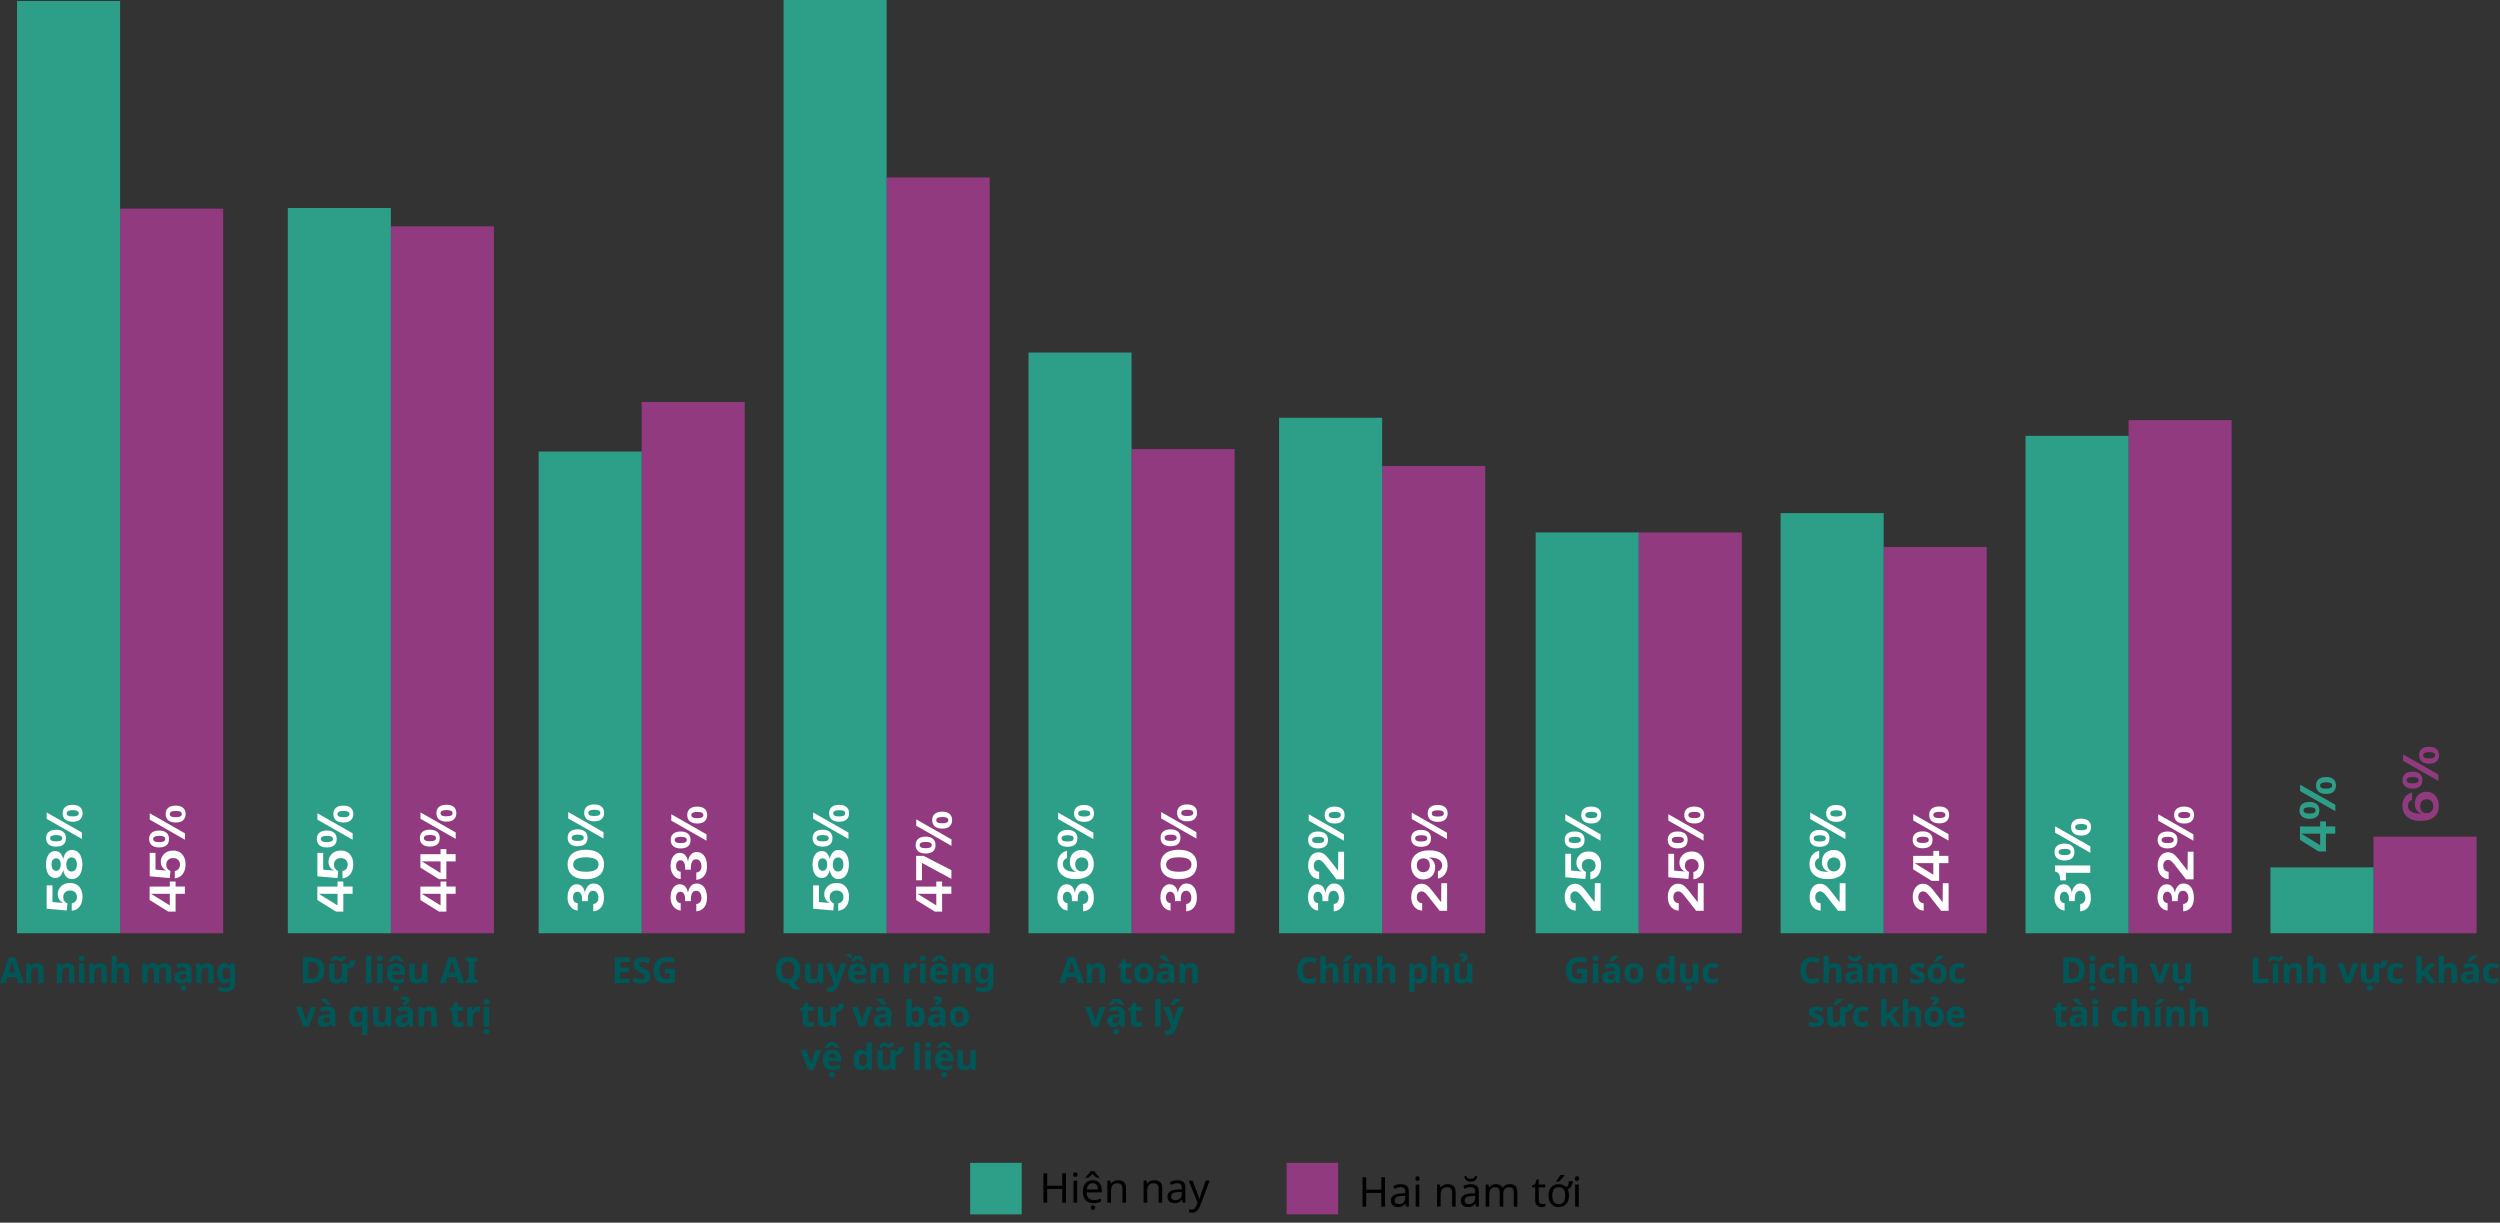 <?xml version="1.0" encoding="UTF-8"?>
<svg id="Layer_2" data-name="Layer 2" xmlns="http://www.w3.org/2000/svg" width="970.41" height="474.6" viewBox="0 0 970.41 474.6">
  <rect x="0" y="0" width="970.41" height="474.6" fill="#333333" stroke="none"/>
  <g id="Layer_1-2" data-name="Layer 1">
    <g>
      <g>
        <g id="Group_3535" data-name="Group 3535">
          <g id="Expect_to_close_in_the_next_12_months" data-name="Expect to close in the next 12 months" isolation="isolate">
            <g isolation="isolate">
              <path d="M537.61,468.38h-1.44v-5.33h-5.86v5.33h-1.44v-11.42h1.44v4.83h5.86v-4.83h1.44v11.42Z"/>
              <path d="M543.78,459.66c1.05,0,1.82.23,2.32.69.5.46.75,1.19.75,2.19v5.84h-1.02l-.27-1.22h-.06c-.37.47-.77.82-1.18,1.04-.42.22-.98.34-1.7.34-.78,0-1.42-.21-1.94-.62-.51-.41-.77-1.05-.77-1.93s.34-1.51,1.01-1.98,1.71-.72,3.1-.76l1.46-.05v-.51c0-.71-.16-1.21-.46-1.49s-.75-.42-1.31-.42c-.45,0-.87.07-1.28.2-.41.13-.78.29-1.14.46l-.43-1.06c.37-.2.82-.38,1.33-.52.51-.14,1.04-.22,1.6-.22ZM545.46,464.18l-1.26.05c-1.07.04-1.8.21-2.21.51-.41.3-.62.72-.62,1.26,0,.48.15.83.44,1.06.29.22.67.34,1.13.34.71,0,1.31-.2,1.8-.6.48-.4.73-1.02.73-1.85v-.77Z"/>
              <path d="M550.23,456.58c.21,0,.4.07.57.22.17.14.25.37.25.68s-.08.54-.25.68c-.17.14-.35.22-.57.22-.24,0-.43-.07-.59-.22-.16-.14-.24-.37-.24-.68s.08-.54.24-.68c.16-.14.36-.22.59-.22ZM550.92,459.8v8.58h-1.41v-8.58h1.41Z"/>
              <path d="M561.93,459.64c1.02,0,1.8.25,2.32.75.52.5.78,1.3.78,2.4v5.58h-1.39v-5.49c0-1.38-.64-2.06-1.92-2.06-.95,0-1.61.27-1.97.8-.36.53-.54,1.3-.54,2.3v4.45h-1.41v-8.58h1.14l.21,1.17h.08c.28-.45.66-.78,1.15-1s1.01-.33,1.55-.33Z"/>
              <path d="M570.94,459.66c1.04,0,1.82.23,2.32.69.5.46.75,1.19.75,2.19v5.84h-1.02l-.27-1.22h-.06c-.37.47-.77.82-1.18,1.04-.42.22-.98.34-1.7.34-.78,0-1.42-.21-1.94-.62-.51-.41-.77-1.05-.77-1.93s.34-1.51,1.01-1.98c.67-.46,1.71-.72,3.1-.76l1.46-.05v-.51c0-.71-.16-1.21-.46-1.49-.31-.28-.75-.42-1.31-.42-.45,0-.88.07-1.28.2-.41.13-.79.29-1.14.46l-.43-1.06c.37-.2.82-.38,1.33-.52.51-.14,1.04-.22,1.6-.22ZM573.38,456.54c-.05.64-.3,1.16-.73,1.55-.43.39-1.03.59-1.8.59s-1.38-.19-1.78-.58c-.4-.38-.62-.91-.66-1.57h.86c.04.44.2.71.47.83.27.12.65.18,1.14.18.42,0,.78-.06,1.08-.19s.48-.4.54-.82h.88ZM572.62,464.18l-1.26.05c-1.07.04-1.81.21-2.22.51-.41.3-.62.72-.62,1.26,0,.48.15.83.44,1.06.29.22.67.34,1.13.34.71,0,1.31-.2,1.8-.6.49-.4.73-1.02.73-1.85v-.77Z"/>
              <path d="M586.07,459.64c.97,0,1.7.25,2.18.75.48.5.72,1.3.72,2.4v5.58h-1.39v-5.52c0-1.35-.58-2.03-1.74-2.03-.83,0-1.43.24-1.78.72-.36.48-.54,1.18-.54,2.1v4.74h-1.39v-5.52c0-1.35-.59-2.03-1.76-2.03-.86,0-1.46.27-1.79.8s-.5,1.3-.5,2.3v4.45h-1.41v-8.58h1.14l.21,1.17h.08c.27-.45.63-.78,1.08-1,.45-.22.94-.33,1.45-.33,1.34,0,2.22.48,2.62,1.44h.08c.29-.49.68-.85,1.17-1.09.49-.23,1.02-.35,1.58-.35Z"/>
              <path d="M598.65,467.38c.21,0,.43-.02.66-.05.22-.03.41-.07.54-.13v1.07c-.15.07-.36.14-.64.18s-.54.07-.8.07c-.45,0-.86-.08-1.24-.23-.38-.15-.69-.42-.92-.81-.24-.38-.35-.92-.35-1.62v-4.99h-1.22v-.67l1.23-.56.56-1.82h.83v1.97h2.48v1.09h-2.48v4.96c0,.52.13.91.38,1.16.25.25.57.38.97.38Z"/>
              <path d="M609.02,464.07c0,1.42-.36,2.52-1.08,3.3s-1.69,1.17-2.92,1.17c-.76,0-1.43-.17-2.02-.52-.59-.35-1.06-.85-1.4-1.52-.34-.67-.51-1.47-.51-2.42,0-1.42.36-2.51,1.06-3.28s1.68-1.15,2.92-1.15c.55,0,1.07.1,1.55.29.48.19.89.46,1.23.82.48-.14.78-.42.9-.83s.18-.89.18-1.42h1.5l.11.18c-.15.74-.38,1.35-.68,1.85s-.76.86-1.38,1.08c.17.34.3.72.4,1.13.1.41.14.86.14,1.35ZM602.54,464.07c0,1.08.2,1.9.59,2.46.39.56,1.03.84,1.92.84s1.53-.28,1.92-.84c.39-.56.59-1.38.59-2.46s-.2-1.89-.61-2.43c-.41-.54-1.05-.82-1.92-.82s-1.51.27-1.9.82-.59,1.36-.59,2.43ZM607.3,456.12v.16c-.14.19-.34.44-.6.74-.26.3-.54.61-.85.91-.3.3-.58.55-.84.74h-.93v-.19c.15-.19.32-.43.51-.71.19-.28.38-.57.56-.86s.33-.56.45-.79h1.7Z"/>
              <path d="M612.14,456.58c.21,0,.4.07.57.22.17.14.25.37.25.68s-.08.54-.25.68c-.17.14-.35.22-.57.22-.23,0-.43-.07-.59-.22-.16-.14-.24-.37-.24-.68s.08-.54.24-.68c.16-.14.36-.22.59-.22ZM612.82,459.8v8.58h-1.41v-8.58h1.41Z"/>
            </g>
          </g>
        </g>
        <rect id="Rectangle_482" data-name="Rectangle 482" x="499.42" y="451.37" width="20" height="20" fill="#923a7f"/>
      </g>
      <g>
        <g id="Closed_in_the_last_12_months" data-name="Closed in the last 12 months" isolation="isolate">
          <g isolation="isolate">
            <path d="M413.77,466.85h-1.44v-5.33h-5.86v5.33h-1.44v-11.42h1.44v4.83h5.86v-4.83h1.44v11.42Z"/>
            <path d="M417.42,455.06c.21,0,.4.07.57.21.17.14.25.37.25.68s-.08.54-.25.68c-.17.14-.35.21-.57.21-.24,0-.43-.07-.59-.21-.16-.14-.24-.37-.24-.68s.08-.54.24-.68c.16-.14.36-.21.59-.21ZM418.11,458.28v8.58h-1.41v-8.58h1.41Z"/>
            <path d="M424.14,458.12c.73,0,1.35.16,1.89.48s.94.77,1.22,1.35c.28.58.42,1.26.42,2.04v.85h-5.87c.02.97.27,1.71.74,2.22.47.51,1.14.76,1.99.76.54,0,1.03-.05,1.45-.15.42-.1.86-.25,1.3-.44v1.23c-.44.19-.87.33-1.3.43-.43.09-.93.13-1.52.13-.82,0-1.54-.16-2.16-.5-.62-.33-1.1-.82-1.45-1.47-.35-.65-.52-1.46-.52-2.42s.16-1.74.47-2.42.76-1.19,1.33-1.55,1.23-.54,1.99-.54ZM424.77,454.6c.13.23.31.5.55.79s.49.58.75.86.49.53.7.73v.18h-.99c-.28-.17-.57-.38-.86-.63-.3-.25-.59-.52-.88-.81-.29.29-.58.56-.86.81-.29.25-.57.46-.85.63h-.96v-.18c.19-.2.42-.45.67-.73s.5-.57.74-.86c.23-.29.42-.56.56-.79h1.44ZM424.12,459.27c-.67,0-1.2.22-1.59.65s-.62,1.03-.7,1.8h4.37c-.01-.73-.18-1.31-.51-1.77-.33-.45-.85-.68-1.57-.68ZM424.27,469.67c-.22,0-.42-.07-.58-.22-.17-.15-.25-.37-.25-.67s.08-.54.25-.68c.17-.14.36-.21.58-.21s.42.07.58.21c.17.14.25.37.25.68s-.08.52-.25.67c-.17.15-.36.22-.58.22Z"/>
            <path d="M433.98,458.12c1.02,0,1.8.25,2.32.75.52.5.78,1.3.78,2.4v5.58h-1.39v-5.49c0-1.38-.64-2.06-1.92-2.06-.95,0-1.61.27-1.97.8-.36.53-.54,1.3-.54,2.3v4.45h-1.41v-8.58h1.14l.21,1.17h.08c.28-.45.66-.78,1.15-1,.49-.22,1.01-.33,1.55-.33Z"/>
            <path d="M448.03,458.12c1.02,0,1.8.25,2.32.75.52.5.78,1.3.78,2.4v5.58h-1.39v-5.49c0-1.38-.64-2.06-1.92-2.06-.95,0-1.61.27-1.97.8-.36.53-.54,1.3-.54,2.3v4.45h-1.41v-8.58h1.14l.21,1.17h.08c.28-.45.66-.78,1.15-1,.49-.22,1.01-.33,1.55-.33Z"/>
            <path d="M457.04,458.13c1.04,0,1.82.23,2.32.69.5.46.75,1.19.75,2.19v5.84h-1.02l-.27-1.21h-.06c-.37.47-.77.81-1.18,1.04-.42.22-.98.34-1.7.34-.78,0-1.42-.21-1.94-.62-.51-.41-.77-1.05-.77-1.93s.34-1.51,1.01-1.98c.67-.46,1.71-.72,3.1-.76l1.46-.05v-.51c0-.71-.16-1.21-.46-1.49s-.75-.42-1.31-.42c-.45,0-.88.07-1.28.2-.41.13-.78.29-1.14.46l-.43-1.06c.37-.2.82-.38,1.33-.52.51-.14,1.05-.21,1.6-.21ZM458.72,462.66l-1.26.05c-1.07.04-1.81.21-2.22.51-.41.3-.62.72-.62,1.26,0,.48.15.83.44,1.06.29.22.67.34,1.13.34.71,0,1.32-.2,1.8-.6.49-.4.73-1.02.73-1.85v-.77Z"/>
            <path d="M461.42,458.28h1.5l1.86,4.88c.16.44.3.85.43,1.23.13.38.22.75.29,1.1h.06c.06-.27.17-.62.3-1.05.14-.43.28-.87.43-1.3l1.74-4.87h1.52l-3.7,9.76c-.31.81-.7,1.46-1.17,1.94-.47.48-1.12.72-1.95.72-.26,0-.48-.01-.67-.04-.19-.03-.36-.06-.5-.09v-1.12c.12.02.26.04.42.06s.34.03.52.03c.49,0,.88-.14,1.18-.42.3-.28.54-.65.72-1.11l.45-1.13-3.46-8.61Z"/>
          </g>
        </g>
        <rect id="Rectangle_483" data-name="Rectangle 483" x="376.58" y="451.38" width="20" height="20" fill="#2d9f88"/>
      </g>
      <g>
        <path d="M809.22,376.57c0,1.69-.48,2.96-1.44,3.81-.96.85-2.3,1.28-4.02,1.28h-2.83v-10h3.14c1.04,0,1.95.19,2.72.56.77.37,1.37.92,1.79,1.65.42.73.64,1.62.64,2.69ZM807.02,376.62c0-1.1-.24-1.91-.73-2.44-.49-.52-1.19-.78-2.12-.78h-1.13v6.51h.91c2.04,0,3.07-1.1,3.07-3.29Z" fill="#005758"/>
        <path d="M812.17,371.03c.31,0,.57.07.8.22.22.14.34.41.34.8s-.11.65-.34.8c-.22.15-.49.22-.8.22s-.59-.08-.8-.22c-.22-.15-.33-.42-.33-.8s.11-.66.33-.8.49-.22.8-.22ZM812.18,384.61c-.32,0-.58-.08-.8-.22-.22-.15-.33-.42-.33-.8s.11-.66.33-.8c.22-.15.49-.22.8-.22s.57.07.8.22c.22.14.34.41.34.8s-.11.65-.34.8-.49.22-.8.22ZM813.21,374.02v7.64h-2.09v-7.64h2.09Z" fill="#005758"/>
        <path d="M818.5,381.8c-1.14,0-2.02-.31-2.64-.94s-.93-1.62-.93-2.98c0-.93.16-1.69.48-2.28.32-.59.76-1.02,1.32-1.3.56-.28,1.22-.42,1.95-.42.52,0,.98.05,1.37.15.39.1.73.22,1.02.36l-.62,1.61c-.33-.13-.63-.24-.92-.32s-.57-.13-.85-.13c-1.08,0-1.62.77-1.62,2.31,0,.77.14,1.33.43,1.69.28.36.68.55,1.2.55.44,0,.83-.06,1.16-.17.34-.12.66-.28.98-.48v1.78c-.32.21-.65.35-1,.44s-.79.13-1.32.13Z" fill="#005758"/>
        <path d="M824.67,371.03v2.17c0,.38-.01.74-.04,1.08s-.04.58-.06.72h.11c.24-.39.56-.68.94-.85.38-.18.81-.27,1.27-.27.82,0,1.48.22,1.99.67s.76,1.16.76,2.13v4.98h-2.09v-4.47c0-1.1-.41-1.65-1.23-1.65-.62,0-1.06.22-1.29.65-.24.43-.36,1.06-.36,1.87v3.6h-2.09v-10.64h2.09Z" fill="#005758"/>
        <path d="M837.25,381.66l-2.91-7.64h2.18l1.47,4.35c.08.26.15.53.2.81.05.28.08.53.1.76h.06c.03-.5.13-1.03.31-1.57l1.47-4.35h2.18l-2.91,7.64h-2.14Z" fill="#005758"/>
        <path d="M850.41,374.02v7.64h-1.6l-.28-.98h-.11c-.24.39-.58.68-1,.85s-.88.27-1.35.27c-.82,0-1.48-.22-1.97-.67-.49-.44-.74-1.15-.74-2.13v-4.98h2.09v4.47c0,.55.1.96.29,1.24.2.28.51.41.94.41.63,0,1.07-.22,1.3-.65.23-.43.35-1.06.35-1.87v-3.6h2.09ZM846.74,384.61c-.32,0-.59-.08-.81-.22s-.33-.42-.33-.8.11-.66.33-.8c.22-.15.49-.22.81-.22s.57.07.8.22c.22.14.34.41.34.8s-.11.65-.34.8c-.22.15-.49.22-.8.22Z" fill="#005758"/>
        <path d="M800.96,396.94c.23,0,.46-.02.67-.06s.43-.1.64-.17v1.55c-.22.1-.5.19-.83.25s-.69.1-1.08.1c-.46,0-.87-.07-1.22-.22s-.64-.41-.85-.77c-.21-.36-.32-.88-.32-1.54v-3.68h-.99v-.88l1.15-.7.6-1.61h1.33v1.62h2.14v1.57h-2.14v3.68c0,.29.08.51.25.65s.39.22.66.22Z" fill="#005758"/>
        <path d="M806.96,390.67c1.03,0,1.81.22,2.36.67.54.44.82,1.12.82,2.04v5.1h-1.46l-.41-1.04h-.06c-.33.41-.67.71-1.04.9-.37.19-.86.28-1.5.28-.68,0-1.25-.2-1.7-.59-.45-.39-.67-1-.67-1.83s.29-1.41.85-1.79,1.42-.6,2.56-.64l1.33-.04v-.34c0-.4-.1-.7-.31-.88-.21-.19-.5-.28-.88-.28s-.74.05-1.09.16c-.36.11-.71.24-1.06.4l-.69-1.41c.4-.21.85-.37,1.36-.5s1.03-.19,1.57-.19ZM806.62,387.74c.14.21.31.44.5.69.19.26.39.5.59.74s.38.45.52.62v.18h-1.38c-.18-.12-.39-.27-.62-.46-.24-.18-.48-.38-.73-.58-.25-.21-.48-.4-.69-.59-.21-.19-.39-.34-.52-.48v-.14h2.34ZM808.06,394.92l-.81.03c-.67.02-1.14.14-1.4.36-.26.22-.39.52-.39.88,0,.32.09.54.28.68.19.14.43.2.73.2.45,0,.83-.13,1.13-.4.31-.27.46-.64.46-1.13v-.63Z" fill="#005758"/>
        <path d="M813.33,387.83c.31,0,.57.07.8.22s.34.41.34.8-.11.65-.34.8c-.22.15-.49.22-.8.22s-.59-.08-.81-.22c-.22-.15-.33-.42-.33-.8s.11-.66.33-.8c.22-.14.49-.22.81-.22ZM814.36,390.82v7.64h-2.09v-7.64h2.09Z" fill="#005758"/>
        <path d="M823.29,398.6c-1.14,0-2.02-.31-2.64-.94-.62-.62-.93-1.62-.93-2.98,0-.93.16-1.69.48-2.28.32-.59.76-1.02,1.32-1.3.56-.28,1.22-.42,1.95-.42.52,0,.98.05,1.37.15.39.1.73.22,1.02.36l-.62,1.61c-.33-.13-.63-.24-.92-.32-.29-.08-.57-.13-.85-.13-1.08,0-1.62.77-1.62,2.31,0,.77.14,1.33.43,1.69.29.36.68.55,1.2.55.44,0,.83-.06,1.16-.17.34-.12.66-.28.98-.48v1.78c-.32.21-.65.35-1,.44-.35.09-.79.13-1.32.13Z" fill="#005758"/>
        <path d="M829.47,387.83v2.17c0,.38-.01.74-.04,1.08s-.04.58-.06.72h.11c.24-.39.55-.68.94-.85.38-.18.81-.27,1.27-.27.82,0,1.48.22,1.99.67s.76,1.16.76,2.13v4.98h-2.09v-4.47c0-1.1-.41-1.65-1.23-1.65-.63,0-1.06.22-1.29.65-.24.43-.36,1.06-.36,1.87v3.6h-2.09v-10.64h2.09Z" fill="#005758"/>
        <path d="M840.32,387.74v.14c-.13.13-.3.29-.52.48-.21.19-.45.38-.69.59-.25.21-.49.4-.73.58-.24.18-.45.33-.62.46h-1.39v-.18c.15-.18.32-.38.53-.62.2-.24.4-.49.59-.74.19-.26.36-.49.5-.69h2.34ZM838.67,398.46h-2.09v-7.64h2.09v7.64Z" fill="#005758"/>
        <path d="M845.19,390.68c.82,0,1.48.22,1.97.67.5.44.74,1.16.74,2.13v4.98h-2.09v-4.47c0-.55-.1-.96-.29-1.24-.2-.28-.51-.41-.94-.41-.63,0-1.07.22-1.3.65-.23.43-.35,1.06-.35,1.87v3.6h-2.09v-7.64h1.6l.28.98h.11c.24-.39.58-.68,1-.85.42-.18.88-.27,1.35-.27Z" fill="#005758"/>
        <path d="M852.13,387.83v2.17c0,.38-.01.74-.04,1.08s-.04.58-.06.72h.11c.24-.39.55-.68.94-.85.38-.18.81-.27,1.27-.27.82,0,1.48.22,1.99.67s.76,1.16.76,2.13v4.98h-2.09v-4.47c0-1.1-.41-1.65-1.23-1.65-.63,0-1.06.22-1.29.65-.24.43-.36,1.06-.36,1.87v3.6h-2.09v-10.64h2.09Z" fill="#005758"/>
      </g>
      <rect id="Rectangle_763" data-name="Rectangle 763" x="826.24" y="163.08" width="40" height="199.17" fill="#923a7f"/>
      <rect id="Rectangle_769" data-name="Rectangle 769" x="786.24" y="169.18" width="40" height="193.08" fill="#2d9f88"/>
      <g>
        <g>
          <path d="M874.48,381.66v-10h2.12v8.25h4.06v1.75h-6.17Z" fill="#005758"/>
          <path d="M880.43,373.2c.06-.73.26-1.26.61-1.6.35-.34.77-.51,1.25-.51.25,0,.49.06.73.18.23.12.47.24.7.36.23.12.46.17.67.17.14,0,.28-.06.41-.18s.22-.3.28-.55h1.02c-.06.72-.26,1.25-.62,1.6-.35.35-.77.52-1.25.52-.24,0-.48-.06-.73-.17-.24-.12-.48-.24-.7-.36-.22-.12-.45-.18-.67-.18-.14,0-.28.06-.41.18s-.22.3-.28.55h-1.02ZM884.31,381.66h-2.09v-7.64h2.09v7.64Z" fill="#005758"/>
          <path d="M890.83,373.88c.82,0,1.48.22,1.97.67s.74,1.16.74,2.13v4.98h-2.09v-4.47c0-.55-.1-.96-.29-1.24s-.51-.41-.94-.41c-.63,0-1.07.22-1.3.65-.23.43-.35,1.06-.35,1.87v3.6h-2.09v-7.64h1.6l.28.98h.11c.24-.39.58-.68,1-.85.42-.18.88-.27,1.35-.27Z" fill="#005758"/>
          <path d="M897.77,371.03v2.17c0,.38-.01.74-.04,1.08-.02.34-.04.58-.06.72h.11c.24-.39.55-.68.94-.85.38-.18.81-.27,1.27-.27.82,0,1.48.22,1.99.67s.76,1.16.76,2.13v4.98h-2.09v-4.47c0-1.1-.41-1.65-1.23-1.65-.63,0-1.06.22-1.29.65-.24.43-.36,1.06-.36,1.87v3.6h-2.09v-10.64h2.09Z" fill="#005758"/>
          <path d="M910.35,381.66l-2.91-7.64h2.18l1.47,4.35c.08.26.15.53.2.81.05.28.08.53.1.76h.06c.03-.5.13-1.03.31-1.57l1.47-4.35h2.18l-2.91,7.64h-2.14Z" fill="#005758"/>
          <path d="M926.58,372.87l.1.15c-.1.51-.25.98-.46,1.4s-.51.78-.94,1.06c-.42.29-1.02.49-1.79.59v5.59h-1.6l-.28-.98h-.13c-.24.39-.58.68-1,.85-.43.18-.87.27-1.34.27-.82,0-1.48-.22-1.97-.67-.5-.44-.74-1.15-.74-2.13v-4.98h2.09v4.47c0,.55.1.96.29,1.24.2.28.51.41.94.41.63,0,1.07-.22,1.3-.65.23-.43.35-1.06.35-1.87v-3.6h2.09v.8c.35-.11.6-.34.77-.69s.25-.77.25-1.25h2.06ZM919.85,384.61c-.32,0-.59-.08-.81-.22-.22-.15-.33-.42-.33-.8s.11-.66.33-.8c.22-.15.49-.22.81-.22s.57.07.8.22c.22.14.34.41.34.8s-.11.65-.34.8-.49.22-.8.22Z" fill="#005758"/>
          <path d="M930.24,381.8c-1.14,0-2.02-.31-2.64-.94s-.93-1.62-.93-2.98c0-.93.16-1.69.48-2.28.32-.59.76-1.02,1.32-1.3.56-.28,1.22-.42,1.95-.42.52,0,.98.05,1.37.15.39.1.73.22,1.02.36l-.62,1.61c-.33-.13-.63-.24-.92-.32s-.57-.13-.85-.13c-1.08,0-1.62.77-1.62,2.31,0,.77.14,1.33.43,1.69.28.36.68.55,1.2.55.44,0,.83-.06,1.16-.17.34-.12.66-.28.98-.48v1.78c-.32.21-.65.35-1,.44s-.79.13-1.32.13Z" fill="#005758"/>
          <path d="M940.05,371.03v4.76c0,.29-.01.58-.04.86-.02.28-.05.57-.08.86h.03c.14-.2.28-.39.43-.59s.31-.39.48-.57l2.14-2.32h2.35l-3.04,3.32,3.22,4.33h-2.41l-2.2-3.09-.9.71v2.38h-2.09v-10.64h2.09Z" fill="#005758"/>
          <path d="M948.73,371.03v2.17c0,.38-.01.74-.04,1.08s-.04.58-.06.72h.11c.24-.39.55-.68.94-.85.38-.18.81-.27,1.27-.27.82,0,1.48.22,1.99.67s.76,1.16.76,2.13v4.98h-2.09v-4.47c0-1.1-.41-1.65-1.23-1.65-.63,0-1.06.22-1.29.65-.24.43-.36,1.06-.36,1.87v3.6h-2.09v-10.64h2.09Z" fill="#005758"/>
          <path d="M958.98,373.87c1.03,0,1.81.22,2.36.67.54.44.82,1.12.82,2.04v5.1h-1.46l-.41-1.04h-.06c-.33.41-.67.71-1.04.9-.37.19-.86.28-1.5.28-.68,0-1.25-.2-1.7-.59-.45-.39-.67-1-.67-1.83s.29-1.41.85-1.79,1.42-.6,2.56-.64l1.33-.04v-.34c0-.4-.1-.7-.31-.88-.21-.19-.5-.28-.88-.28s-.74.05-1.09.16c-.36.11-.71.24-1.06.4l-.69-1.41c.4-.21.85-.37,1.36-.5s1.03-.19,1.57-.19ZM960.09,378.12l-.81.03c-.67.02-1.14.14-1.4.36-.26.22-.39.52-.39.88,0,.32.09.54.28.68.19.14.43.2.73.2.45,0,.83-.13,1.13-.4.31-.27.46-.64.46-1.13v-.63ZM961.67,370.94v.14c-.13.13-.3.29-.52.48-.21.19-.45.38-.69.59-.25.21-.49.4-.73.58-.24.18-.45.33-.62.46h-1.39v-.18c.15-.18.32-.38.53-.62.2-.24.4-.49.59-.74.19-.26.36-.49.5-.69h2.34Z" fill="#005758"/>
          <path d="M967.41,381.8c-1.14,0-2.02-.31-2.64-.94-.62-.62-.93-1.62-.93-2.98,0-.93.16-1.69.48-2.28.32-.59.76-1.02,1.32-1.3.56-.28,1.22-.42,1.95-.42.52,0,.98.05,1.37.15.39.1.73.22,1.02.36l-.62,1.61c-.33-.13-.63-.24-.92-.32-.29-.08-.57-.13-.85-.13-1.08,0-1.62.77-1.62,2.31,0,.77.14,1.33.43,1.69.29.36.68.55,1.2.55.44,0,.83-.06,1.16-.17.34-.12.66-.28.98-.48v1.78c-.32.21-.65.35-1,.44-.35.09-.79.13-1.32.13Z" fill="#005758"/>
        </g>
        <g isolation="isolate">
          <g isolation="isolate">
            <path d="M937.9,309.6c.38-.72.92-1.28,1.62-1.67.7-.4,1.51-.59,2.45-.59s1.73.23,2.43.7c.7.47,1.26,1.12,1.66,1.96.4.85.59,1.8.59,2.86,0,1.17-.25,2.18-.76,3.04-.5.86-1.3,1.53-2.36,2.02s-2.38.72-3.94.72-2.83-.25-3.89-.74-1.85-1.17-2.38-2.04-.79-1.87-.79-3.01c0-.95.16-1.8.49-2.52.32-.72.76-1.31,1.31-1.76.56-.45,1.21-.76,1.94-.92v2.86c-.49.14-.88.41-1.17.79-.29.38-.43.88-.43,1.51,0,.74.23,1.33.7,1.8.47.47,1.1.79,1.89.99s1.67.27,2.65.23c-.49-.16-.92-.41-1.31-.77-.4-.36-.7-.79-.92-1.3-.22-.5-.32-1.06-.32-1.66,0-.95.18-1.78.56-2.5l-.02-.02ZM944.22,311.53c-.22-.4-.52-.72-.9-.95-.38-.23-.83-.34-1.33-.34s-.96.11-1.33.32-.68.52-.9.92c-.22.4-.32.86-.32,1.42s.11,1.04.32,1.46c.22.41.5.74.88.97.38.23.79.34,1.24.34.52,0,.97-.11,1.37-.32.4-.22.7-.54.94-.96s.34-.92.34-1.49c0-.52-.11-.99-.32-1.39l.02.02Z" fill="#923a7f"/>
            <path d="M939.9,304.58c-.29.49-.72.86-1.3,1.13-.58.27-1.28.4-2.11.4-1.26,0-2.23-.29-2.9-.87-.67-.58-1.01-1.39-1.01-2.43s.32-1.84.99-2.41,1.62-.86,2.88-.86,2.2.29,2.86.86.99,1.39.99,2.41c0,.68-.14,1.28-.43,1.76h.02ZM946.49,303.12l-13.68-7.8v-2.48l13.68,7.8v2.48ZM938.28,301.92c-.38-.2-.97-.31-1.78-.31s-1.4.11-1.78.31c-.38.2-.58.5-.58.92s.2.72.58.92.97.29,1.78.29,1.4-.11,1.78-.31c.38-.2.56-.5.56-.92s-.2-.72-.58-.92l.02.02ZM945.77,295.58c-.67.58-1.62.86-2.86.86s-2.23-.29-2.9-.86c-.67-.58-1.01-1.39-1.01-2.43s.32-1.84.99-2.41,1.62-.87,2.88-.87,2.21.29,2.88.87.99,1.39.99,2.41-.34,1.86-1.01,2.43h.04ZM944.72,292.25c-.38-.2-.97-.31-1.78-.31s-1.4.11-1.78.31c-.38.2-.58.5-.58.92s.18.72.56.92.97.29,1.78.29,1.4-.11,1.78-.31c.38-.2.56-.5.56-.92s-.2-.72-.58-.92l.04.02Z" fill="#923a7f"/>
          </g>
        </g>
        <g isolation="isolate">
          <path d="M900.6,318.85h2.25v1.94h3.6v2.81h-3.6v6.9h-2.88l-7.2-4.48v-5.22h7.83v-1.94ZM900.6,328.1v-4.5h-7.27l7.27,4.5Z" fill="#2d9f88"/>
          <path d="M899.9,316.31c-.29.49-.72.86-1.3,1.13-.58.27-1.28.4-2.11.4-1.26,0-2.23-.29-2.9-.87-.67-.58-1.01-1.39-1.01-2.43s.32-1.84.99-2.41,1.62-.86,2.88-.86,2.2.29,2.86.86.99,1.39.99,2.41c0,.68-.14,1.28-.43,1.76h.02ZM906.49,314.86l-13.68-7.8v-2.48l13.68,7.8v2.48ZM898.28,313.65c-.38-.2-.97-.31-1.78-.31s-1.4.11-1.78.31c-.38.2-.58.5-.58.92s.2.72.58.92.97.29,1.78.29,1.4-.11,1.78-.31c.38-.2.56-.5.56-.92s-.2-.72-.58-.92l.02.02ZM905.77,307.31c-.67.58-1.62.86-2.86.86s-2.23-.29-2.9-.86c-.67-.58-1.01-1.39-1.01-2.43s.32-1.84.99-2.41,1.62-.87,2.88-.87,2.21.29,2.88.87.99,1.39.99,2.41-.34,1.86-1.01,2.43h.04ZM904.72,303.98c-.38-.2-.97-.31-1.78-.31s-1.4.11-1.78.31c-.38.2-.58.5-.58.92s.18.72.56.92.97.29,1.78.29,1.4-.11,1.78-.31c.38-.2.56-.5.56-.92s-.2-.72-.58-.92l.04.02Z" fill="#2d9f88"/>
        </g>
        <rect id="Rectangle_773" data-name="Rectangle 773" x="921.31" y="324.76" width="40" height="37.49" fill="#923a7f"/>
        <rect id="Rectangle_779" data-name="Rectangle 779" x="881.31" y="336.68" width="40" height="25.58" fill="#2d9f88"/>
      </g>
      <g>
        <path d="M703.47,373.29c-.8,0-1.42.3-1.84.91s-.64,1.44-.64,2.49.2,1.89.59,2.47c.39.58,1.02.88,1.89.88.4,0,.8-.05,1.21-.14.41-.09.84-.22,1.32-.39v1.78c-.43.18-.86.31-1.29.39s-.9.13-1.43.13c-1.03,0-1.87-.21-2.52-.64s-1.14-1.02-1.46-1.79c-.31-.77-.47-1.67-.47-2.7s.18-1.9.54-2.67c.36-.77.88-1.38,1.57-1.82.69-.44,1.53-.66,2.53-.66.49,0,.98.06,1.48.19.5.13.97.3,1.42.51l-.68,1.72c-.37-.18-.74-.33-1.12-.46s-.74-.2-1.1-.2Z" fill="#005758"/>
        <path d="M709.86,371.02v2.17c0,.38-.01.74-.03,1.08s-.04.58-.06.72h.11c.24-.39.55-.68.93-.85.38-.18.8-.27,1.26-.27.81,0,1.47.22,1.97.67.5.44.75,1.16.75,2.13v4.98h-2.07v-4.47c0-1.1-.41-1.65-1.22-1.65-.62,0-1.05.22-1.28.65-.24.43-.35,1.06-.35,1.87v3.6h-2.06v-10.64h2.06Z" fill="#005758"/>
        <path d="M719.87,373.87c1.02,0,1.79.22,2.33.67.54.44.81,1.12.81,2.04v5.1h-1.44l-.4-1.04h-.06c-.32.41-.67.71-1.03.9s-.85.28-1.48.28c-.67,0-1.23-.2-1.68-.59-.44-.39-.67-1-.67-1.83s.28-1.41.85-1.79c.56-.38,1.41-.6,2.54-.64l1.32-.04v-.34c0-.4-.1-.7-.31-.88-.21-.19-.5-.28-.87-.28s-.73.05-1.08.16c-.35.11-.7.24-1.05.4l-.68-1.41c.4-.21.84-.37,1.34-.5s1.02-.19,1.55-.19ZM722.57,370.87c-.05.68-.31,1.24-.8,1.67-.49.43-1.12.64-1.88.64s-1.42-.21-1.88-.63-.71-.98-.75-1.68h1.15c.03.26.11.45.24.57s.31.2.53.23c.22.03.46.05.73.05.21,0,.43-.02.65-.06s.41-.12.57-.25.25-.3.28-.55h1.18ZM720.96,378.12l-.8.03c-.67.02-1.13.14-1.39.36-.26.22-.39.52-.39.88,0,.32.09.54.28.68s.42.2.72.2c.44,0,.82-.13,1.12-.4.3-.27.46-.64.46-1.13v-.63Z" fill="#005758"/>
        <path d="M733.88,373.88c.86,0,1.51.22,1.95.67.44.44.66,1.16.66,2.13v4.98h-2.06v-4.47c0-1.1-.38-1.65-1.14-1.65-.54,0-.93.2-1.16.59-.23.39-.35.96-.35,1.69v3.84h-2.07v-4.47c0-1.1-.38-1.65-1.14-1.65-.57,0-.97.22-1.18.65-.22.43-.33,1.06-.33,1.87v3.6h-2.06v-7.64h1.58l.28.98h.11c.23-.39.55-.68.95-.85.4-.18.82-.27,1.25-.27.55,0,1.02.09,1.41.27.38.18.68.46.89.85h.18c.23-.39.55-.68.96-.85.41-.18.83-.27,1.27-.27Z" fill="#005758"/>
        <path d="M747.22,379.4c0,.77-.27,1.37-.81,1.78-.54.42-1.35.62-2.42.62-.53,0-.98-.03-1.36-.1s-.76-.18-1.14-.34v-1.72c.41.19.85.34,1.32.46.47.12.89.18,1.25.18.4,0,.68-.06.86-.18.17-.12.26-.28.26-.48,0-.13-.03-.25-.1-.35-.07-.1-.22-.22-.45-.35-.23-.13-.59-.3-1.08-.5-.48-.21-.87-.41-1.17-.61-.3-.2-.52-.44-.67-.73-.15-.28-.22-.64-.22-1.07,0-.71.27-1.24.82-1.6s1.27-.53,2.18-.53c.47,0,.92.05,1.34.14.42.09.86.25,1.32.46l-.62,1.5c-.37-.16-.72-.29-1.05-.4-.33-.11-.67-.16-1.01-.16-.61,0-.92.17-.92.5,0,.12.04.23.12.33s.23.2.46.32c.23.11.56.26,1,.45.43.18.81.36,1.12.55s.56.43.73.72.26.66.26,1.11Z" fill="#005758"/>
        <path d="M755.56,377.83c0,1.27-.33,2.25-.99,2.94-.66.69-1.56,1.04-2.7,1.04-.7,0-1.33-.15-1.88-.46-.55-.31-.98-.76-1.3-1.35s-.47-1.31-.47-2.16c0-1.27.33-2.25.98-2.93.66-.68,1.56-1.02,2.7-1.02.71,0,1.34.15,1.88.46.54.31.97.76,1.29,1.34.31.59.47,1.3.47,2.14ZM750.33,377.83c0,.76.12,1.33.37,1.71.24.39.64.58,1.2.58s.94-.19,1.19-.58c.25-.39.37-.96.37-1.71s-.12-1.32-.37-1.7-.64-.57-1.2-.57-.94.19-1.18.57c-.25.38-.37.95-.37,1.7ZM754.56,370.94v.14c-.13.13-.3.29-.51.48-.21.19-.44.38-.69.59-.25.21-.49.4-.72.58-.24.18-.44.33-.62.46h-1.37v-.18c.15-.18.32-.38.52-.62.2-.24.39-.49.58-.74.19-.26.35-.49.49-.69h2.31Z" fill="#005758"/>
        <path d="M760.2,381.8c-1.13,0-2-.31-2.61-.94s-.92-1.62-.92-2.98c0-.93.16-1.69.47-2.28.31-.59.75-1.02,1.31-1.3.56-.28,1.2-.42,1.93-.42.52,0,.97.05,1.35.15.38.1.72.22,1,.36l-.61,1.61c-.32-.13-.63-.24-.91-.32-.28-.08-.56-.13-.84-.13-1.07,0-1.61.77-1.61,2.31,0,.77.14,1.33.42,1.69.28.36.68.55,1.18.55.43,0,.82-.06,1.15-.17.33-.12.66-.28.97-.48v1.78c-.31.21-.64.35-.99.44s-.78.13-1.31.13Z" fill="#005758"/>
        <path d="M707.87,396.2c0,.77-.27,1.37-.81,1.78-.54.42-1.35.62-2.42.62-.53,0-.98-.03-1.36-.1s-.76-.18-1.14-.34v-1.72c.41.19.84.34,1.32.46.47.12.89.18,1.25.18.4,0,.68-.06.86-.18.18-.12.26-.28.26-.48,0-.13-.04-.25-.1-.35-.07-.1-.22-.22-.45-.35-.23-.13-.59-.3-1.08-.5-.48-.21-.87-.41-1.17-.61-.3-.2-.52-.44-.67-.73-.15-.28-.22-.64-.22-1.07,0-.71.27-1.24.82-1.6.54-.35,1.27-.53,2.18-.53.47,0,.92.05,1.34.14.42.09.86.25,1.32.46l-.62,1.5c-.37-.16-.72-.29-1.05-.4-.33-.11-.67-.16-1.01-.16-.61,0-.92.17-.92.5,0,.12.04.23.12.33.08.1.23.2.46.32.23.11.56.26,1,.45.43.18.81.36,1.12.55.31.19.56.43.73.72.17.29.26.66.26,1.11Z" fill="#005758"/>
        <path d="M719.33,389.67l.1.15c-.1.51-.25.98-.45,1.4-.2.42-.51.78-.93,1.06-.42.29-1.01.49-1.77.59v5.59h-1.58l-.28-.98h-.12c-.24.39-.57.68-.99.85-.42.18-.86.27-1.32.27-.81,0-1.46-.22-1.95-.67-.49-.44-.73-1.15-.73-2.13v-4.98h2.06v4.47c0,.55.1.96.29,1.24.19.28.5.41.93.41.63,0,1.06-.22,1.29-.65.23-.43.35-1.06.35-1.87v-3.6h2.07v.8c.34-.11.6-.34.76-.69.17-.35.25-.77.25-1.25h2.04ZM715.48,387.74v.14c-.13.13-.3.29-.51.48-.21.19-.44.38-.69.59-.25.21-.49.4-.72.58-.24.18-.44.33-.62.46h-1.37v-.18c.15-.18.32-.38.52-.62.2-.24.39-.49.58-.74.19-.26.35-.49.49-.69h2.32Z" fill="#005758"/>
        <path d="M722.81,398.6c-1.13,0-2-.31-2.61-.94s-.92-1.62-.92-2.98c0-.93.16-1.69.47-2.28.31-.59.75-1.02,1.31-1.3.56-.28,1.2-.42,1.93-.42.52,0,.97.05,1.35.15.38.1.72.22,1,.36l-.61,1.61c-.32-.13-.63-.24-.91-.32-.28-.08-.56-.13-.84-.13-1.07,0-1.61.77-1.61,2.31,0,.77.14,1.33.42,1.69.28.36.68.55,1.18.55.43,0,.82-.06,1.15-.17.33-.12.66-.28.97-.48v1.78c-.31.21-.64.35-.99.44s-.78.13-1.31.13Z" fill="#005758"/>
        <path d="M732.25,387.82v4.76c0,.29-.01.58-.03.86-.02.28-.05.57-.08.86h.03c.14-.2.28-.39.43-.59.15-.2.31-.39.47-.57l2.12-2.32h2.33l-3.01,3.32,3.19,4.33h-2.38l-2.18-3.09-.89.71v2.38h-2.06v-10.64h2.06Z" fill="#005758"/>
        <path d="M740.7,387.82v2.17c0,.38-.01.74-.04,1.08-.02.34-.04.58-.06.72h.11c.24-.39.55-.68.93-.85.38-.18.8-.27,1.26-.27.81,0,1.47.22,1.97.67s.75,1.16.75,2.13v4.98h-2.06v-4.47c0-1.1-.41-1.65-1.22-1.65-.62,0-1.05.22-1.28.65-.24.43-.35,1.06-.35,1.87v3.6h-2.07v-10.64h2.07Z" fill="#005758"/>
        <path d="M754.48,394.63c0,1.27-.33,2.25-.99,2.94-.66.69-1.56,1.04-2.7,1.04-.7,0-1.33-.15-1.88-.46-.55-.31-.98-.76-1.3-1.35s-.47-1.31-.47-2.16c0-1.27.33-2.25.98-2.93.66-.68,1.56-1.02,2.7-1.02.71,0,1.34.15,1.88.46.54.31.97.76,1.29,1.34.31.59.47,1.3.47,2.14ZM749.25,394.63c0,.76.12,1.33.37,1.71.24.39.64.58,1.2.58s.94-.19,1.19-.58c.25-.39.37-.96.37-1.71s-.12-1.32-.37-1.7-.64-.57-1.2-.57-.94.19-1.18.57c-.25.38-.37.95-.37,1.7ZM752.55,388.3c0,.71-.37,1.16-1.1,1.34l-.07.49h-1.18l-.15-1.01c.34-.06.57-.14.69-.26.12-.12.18-.26.18-.43,0-.15-.05-.26-.15-.34-.1-.07-.22-.11-.37-.11-.19,0-.35.01-.5.04-.15.03-.3.07-.44.11v-1.15c.13-.05.3-.08.53-.11s.44-.04.67-.04c.63,0,1.1.13,1.41.38s.47.61.47,1.08Z" fill="#005758"/>
        <path d="M759.16,390.68c1.04,0,1.87.3,2.48.9.61.6.92,1.46.92,2.57v1.01h-4.88c.02.59.19,1.05.52,1.39s.78.5,1.37.5c.48,0,.92-.05,1.32-.15.4-.1.82-.25,1.24-.46v1.61c-.38.19-.77.32-1.18.41-.41.09-.9.13-1.48.13-.76,0-1.43-.14-2.01-.43-.58-.28-1.04-.71-1.37-1.29-.33-.57-.5-1.3-.5-2.19s.15-1.63.45-2.23c.3-.6.72-1.04,1.25-1.34.54-.3,1.16-.45,1.87-.45ZM759.18,392.16c-.41,0-.74.13-1,.39-.26.26-.41.67-.46,1.22h2.9c0-.46-.13-.84-.37-1.15-.24-.31-.59-.46-1.07-.46Z" fill="#005758"/>
      </g>
      <rect id="Rectangle_783" data-name="Rectangle 783" x="731.17" y="212.29" width="40" height="149.97" fill="#923a7f"/>
      <rect id="Rectangle_789" data-name="Rectangle 789" x="691.17" y="199.17" width="40" height="163.09" fill="#2d9f88"/>
      <rect id="Rectangle_723" data-name="Rectangle 723" x="536.5" y="180.89" width="40" height="181.37" fill="#923a7f"/>
      <rect id="Rectangle_729" data-name="Rectangle 729" x="496.5" y="162.15" width="40" height="200.11" fill="#2d9f88"/>
      <g>
        <path d="M508.18,373.29c-.8,0-1.42.3-1.84.91s-.64,1.44-.64,2.49.2,1.89.59,2.47c.39.58,1.02.88,1.89.88.4,0,.8-.05,1.21-.14.41-.09.84-.22,1.32-.39v1.78c-.43.18-.86.31-1.29.39-.43.08-.9.13-1.43.13-1.03,0-1.87-.21-2.52-.64-.66-.42-1.14-1.02-1.46-1.79-.31-.77-.47-1.67-.47-2.7s.18-1.9.54-2.67c.36-.77.88-1.38,1.57-1.82.69-.44,1.53-.66,2.53-.66.49,0,.98.06,1.48.19s.97.3,1.42.51l-.68,1.72c-.37-.18-.74-.33-1.12-.46s-.74-.2-1.1-.2Z" fill="#005758"/>
        <path d="M514.57,371.03v2.17c0,.38-.01.74-.03,1.08s-.04.58-.06.72h.11c.24-.39.55-.68.93-.85.38-.18.8-.27,1.26-.27.81,0,1.47.22,1.97.67s.75,1.16.75,2.13v4.98h-2.07v-4.47c0-1.1-.41-1.65-1.22-1.65-.62,0-1.05.22-1.28.65-.24.43-.35,1.06-.35,1.87v3.6h-2.07v-10.64h2.07Z" fill="#005758"/>
        <path d="M525.17,370.94v.14c-.13.13-.3.29-.51.48-.21.19-.44.38-.69.59-.25.21-.49.4-.72.58-.24.18-.44.33-.62.46h-1.37v-.18c.15-.18.32-.38.52-.62s.39-.49.58-.74c.19-.26.35-.49.49-.69h2.31ZM523.54,381.66h-2.06v-7.64h2.06v7.64Z" fill="#005758"/>
        <path d="M529.86,373.88c.81,0,1.46.22,1.95.67s.73,1.16.73,2.13v4.98h-2.07v-4.47c0-.55-.1-.96-.29-1.24-.19-.28-.5-.41-.93-.41-.63,0-1.06.22-1.29.65-.23.43-.35,1.06-.35,1.87v3.6h-2.06v-7.64h1.58l.28.98h.11c.24-.39.57-.68.99-.85.42-.18.87-.27,1.34-.27Z" fill="#005758"/>
        <path d="M536.59,371.03v2.17c0,.38-.01.74-.03,1.08s-.04.58-.06.72h.11c.24-.39.55-.68.93-.85.38-.18.8-.27,1.26-.27.81,0,1.47.22,1.97.67s.75,1.16.75,2.13v4.98h-2.07v-4.47c0-1.1-.41-1.65-1.22-1.65-.62,0-1.05.22-1.28.65-.24.43-.35,1.06-.35,1.87v3.6h-2.07v-10.64h2.07Z" fill="#005758"/>
        <path d="M551.17,373.88c.85,0,1.54.33,2.07,1,.53.67.79,1.65.79,2.95s-.27,2.3-.82,2.97-1.24,1.01-2.09,1.01c-.55,0-.98-.1-1.3-.3-.32-.2-.59-.43-.79-.68h-.11c.07.39.11.77.11,1.12v3.08h-2.06v-11h1.68l.29.99h.1c.2-.31.48-.57.82-.8.34-.22.79-.34,1.33-.34ZM550.51,375.55c-.54,0-.92.17-1.14.51-.22.34-.34.85-.35,1.53v.22c0,.74.11,1.3.33,1.7.22.4.61.6,1.18.6.47,0,.82-.2,1.05-.6.23-.4.34-.97.34-1.71,0-1.5-.47-2.25-1.41-2.25Z" fill="#005758"/>
        <path d="M557.66,371.03v2.17c0,.38-.01.74-.04,1.08s-.04.58-.06.72h.11c.24-.39.55-.68.93-.85.38-.18.8-.27,1.26-.27.81,0,1.47.22,1.97.67.5.44.75,1.16.75,2.13v4.98h-2.06v-4.47c0-1.1-.41-1.65-1.22-1.65-.62,0-1.05.22-1.28.65-.24.43-.35,1.06-.35,1.87v3.6h-2.07v-10.64h2.07Z" fill="#005758"/>
        <path d="M571.5,374.02v7.64h-1.58l-.28-.98h-.11c-.24.39-.57.68-.99.85-.42.18-.87.27-1.34.27-.81,0-1.46-.22-1.95-.67-.49-.44-.73-1.15-.73-2.13v-4.98h2.06v4.47c0,.55.1.96.29,1.24.19.28.5.41.93.41.63,0,1.06-.22,1.29-.65.23-.43.35-1.06.35-1.87v-3.6h2.06ZM569.7,371.5c0,.71-.37,1.16-1.1,1.34l-.07.49h-1.18l-.15-1.01c.34-.06.57-.14.69-.26.12-.12.18-.26.18-.43,0-.15-.05-.26-.15-.34-.1-.07-.22-.11-.37-.11-.19,0-.35.01-.5.04-.15.03-.3.07-.44.11v-1.15c.13-.05.31-.08.53-.11s.44-.04.67-.04c.63,0,1.1.13,1.41.38.31.25.47.61.47,1.08Z" fill="#005758"/>
      </g>
      <rect id="Rectangle_733" data-name="Rectangle 733" x="439.23" y="174.33" width="40" height="187.93" fill="#923a7f"/>
      <rect id="Rectangle_739" data-name="Rectangle 739" x="399.23" y="136.84" width="40" height="225.42" fill="#2d9f88"/>
      <g>
        <path d="M418.5,381.66l-.73-2.38h-3.64l-.73,2.38h-2.28l3.53-10.04h2.59l3.54,10.04h-2.28ZM417.27,377.51l-.73-2.32c-.05-.16-.11-.36-.18-.6-.07-.24-.15-.49-.22-.74-.08-.25-.14-.47-.18-.66-.05.19-.11.42-.19.69s-.15.54-.22.78c-.07.25-.12.42-.16.52l-.71,2.32h2.6Z" fill="#005758"/>
        <path d="M426.21,373.88c.82,0,1.48.22,1.97.67.49.44.74,1.16.74,2.13v4.98h-2.09v-4.47c0-.55-.1-.96-.29-1.24-.2-.28-.51-.41-.94-.41-.63,0-1.07.22-1.3.65-.23.43-.35,1.06-.35,1.87v3.6h-2.09v-7.64h1.6l.28.98h.11c.24-.39.58-.68,1-.85.42-.18.88-.27,1.35-.27Z" fill="#005758"/>
        <path d="M437.93,380.14c.23,0,.46-.02.67-.06s.43-.1.64-.17v1.55c-.22.1-.5.19-.83.25s-.69.1-1.08.1c-.46,0-.87-.07-1.22-.22s-.64-.41-.85-.77c-.21-.36-.31-.88-.31-1.54v-3.68h-.99v-.88l1.15-.7.6-1.61h1.33v1.62h2.14v1.57h-2.14v3.68c0,.29.08.51.25.65s.39.22.66.22Z" fill="#005758"/>
        <path d="M447.73,377.83c0,1.27-.33,2.25-1,2.94-.67.69-1.58,1.04-2.72,1.04-.71,0-1.34-.15-1.9-.46-.56-.31-.99-.76-1.31-1.35s-.48-1.31-.48-2.16c0-1.27.33-2.25.99-2.93.66-.68,1.57-1.02,2.73-1.02.72,0,1.35.15,1.9.46.55.31.99.76,1.3,1.34.32.59.48,1.3.48,2.14ZM442.45,377.83c0,.76.12,1.33.37,1.71.25.39.65.58,1.21.58s.95-.19,1.2-.58c.25-.39.37-.96.37-1.71s-.12-1.32-.37-1.7-.65-.57-1.21-.57-.95.19-1.2.57-.37.95-.37,1.7Z" fill="#005758"/>
        <path d="M452.59,373.87c1.03,0,1.81.22,2.36.67s.82,1.12.82,2.04v5.1h-1.46l-.41-1.04h-.06c-.33.41-.67.71-1.04.9-.36.19-.86.28-1.5.28-.68,0-1.25-.2-1.69-.59-.45-.39-.67-1-.67-1.83s.28-1.41.85-1.79,1.42-.6,2.56-.64l1.33-.04v-.34c0-.4-.11-.7-.32-.88-.21-.19-.5-.28-.88-.28s-.74.05-1.09.16-.71.24-1.06.4l-.69-1.41c.4-.21.85-.37,1.36-.5.5-.13,1.03-.19,1.57-.19ZM452.25,370.94c.14.21.31.44.5.69.19.26.39.5.59.74.2.24.38.45.53.62v.18h-1.39c-.18-.12-.39-.27-.62-.46-.24-.18-.48-.38-.73-.58-.25-.21-.48-.4-.69-.59-.21-.19-.39-.34-.52-.48v-.14h2.34ZM453.7,378.12l-.81.03c-.67.02-1.14.14-1.4.36-.26.22-.39.52-.39.88,0,.32.09.54.28.68s.43.2.73.2c.45,0,.83-.13,1.13-.4.31-.27.46-.64.46-1.13v-.63Z" fill="#005758"/>
        <path d="M462.25,373.88c.82,0,1.48.22,1.97.67.5.44.74,1.16.74,2.13v4.98h-2.09v-4.47c0-.55-.1-.96-.29-1.24s-.51-.41-.94-.41c-.63,0-1.07.22-1.3.65-.23.43-.35,1.06-.35,1.87v3.6h-2.09v-7.64h1.6l.28.98h.11c.24-.39.58-.68,1-.85.42-.18.88-.27,1.35-.27Z" fill="#005758"/>
        <path d="M424.11,398.46l-2.91-7.64h2.18l1.47,4.35c.08.26.15.53.2.81.05.28.08.53.1.76h.06c.03-.5.13-1.03.31-1.57l1.47-4.35h2.18l-2.91,7.64h-2.14Z" fill="#005758"/>
        <path d="M433.4,390.67c1.03,0,1.81.22,2.36.67s.82,1.12.82,2.04v5.1h-1.46l-.41-1.04h-.06c-.33.41-.67.71-1.04.9-.36.19-.86.28-1.5.28-.68,0-1.25-.2-1.69-.59-.45-.39-.67-1-.67-1.83s.28-1.41.85-1.79,1.42-.6,2.56-.64l1.33-.04v-.34c0-.4-.11-.7-.32-.88-.21-.19-.5-.28-.88-.28s-.74.05-1.09.16-.71.24-1.06.4l-.69-1.41c.4-.21.85-.37,1.36-.5.5-.13,1.03-.19,1.57-.19ZM434.63,387.74c.13.21.3.44.51.69.21.26.43.51.65.75.22.24.42.45.59.62v.18h-1.39c-.24-.15-.51-.32-.81-.52-.29-.2-.56-.43-.79-.68-.24.25-.5.48-.78.68-.28.2-.54.38-.78.52h-1.39v-.18c.17-.18.36-.38.59-.62.22-.24.44-.49.65-.74.21-.26.38-.49.51-.69h2.44ZM434.5,394.92l-.81.03c-.67.02-1.14.14-1.4.36-.26.22-.39.52-.39.88,0,.32.09.54.28.68s.43.2.73.2c.45,0,.83-.13,1.13-.4.31-.27.46-.64.46-1.13v-.63ZM433.23,401.4c-.32,0-.59-.08-.8-.22-.22-.15-.33-.42-.33-.8s.11-.66.33-.8c.22-.15.49-.22.8-.22s.57.07.8.22c.22.14.34.41.34.8s-.11.65-.34.8c-.22.15-.49.22-.8.22Z" fill="#005758"/>
        <path d="M441.94,396.94c.23,0,.46-.02.67-.06s.43-.1.64-.17v1.55c-.22.1-.5.19-.83.25-.33.07-.69.1-1.08.1-.46,0-.87-.07-1.23-.22s-.64-.41-.85-.77c-.21-.36-.32-.88-.32-1.54v-3.68h-.99v-.88l1.15-.7.6-1.61h1.33v1.62h2.14v1.57h-2.14v3.68c0,.29.08.51.25.65s.39.22.66.22Z" fill="#005758"/>
        <path d="M450.52,398.46h-2.09v-10.64h2.09v10.64Z" fill="#005758"/>
        <path d="M451.61,390.82h2.28l1.44,4.3c.08.21.13.43.17.64s.07.44.08.69h.04c.03-.24.07-.47.11-.69s.11-.43.18-.64l1.41-4.3h2.24l-3.23,8.62c-.3.79-.72,1.39-1.27,1.78s-1.19.6-1.92.6c-.24,0-.45-.01-.62-.04s-.32-.05-.45-.08v-1.65c.09.02.21.04.36.06.15.02.3.03.46.03.44,0,.78-.13,1.04-.4.25-.27.44-.59.57-.96l.13-.38-3.04-7.59ZM458.29,387.74v.14c-.13.13-.3.29-.52.48-.21.19-.45.38-.69.59-.25.21-.49.4-.73.58-.24.18-.45.33-.62.46h-1.39v-.18c.15-.18.32-.38.53-.62.2-.24.4-.49.59-.74.19-.26.36-.49.5-.69h2.34Z" fill="#005758"/>
      </g>
      <rect id="Rectangle_743" data-name="Rectangle 743" x="344.15" y="68.89" width="40" height="293.37" fill="#923a7f"/>
      <rect id="Rectangle_749" data-name="Rectangle 749" x="304.15" width="40" height="362.26" fill="#2d9f88"/>
      <g>
        <path d="M310.64,376.65c0,1.12-.2,2.09-.6,2.91-.4.82-1.02,1.42-1.86,1.79l2.41,2.69h-2.72l-1.83-2.24h-.15c-1.08,0-1.98-.21-2.68-.64-.71-.43-1.23-1.03-1.57-1.81-.34-.78-.51-1.68-.51-2.72s.17-1.94.51-2.7c.34-.77.86-1.36,1.57-1.79.7-.42,1.6-.64,2.69-.64s1.97.21,2.67.64,1.22,1.02,1.56,1.79c.34.77.51,1.67.51,2.71ZM303.34,376.65c0,1.04.2,1.87.6,2.47.4.6,1.04.9,1.93.9s1.55-.3,1.95-.9c.39-.6.59-1.43.59-2.47s-.2-1.87-.59-2.47c-.39-.6-1.04-.9-1.93-.9s-1.54.3-1.95.9c-.4.6-.6,1.43-.6,2.47Z" fill="#005758"/>
        <path d="M319.56,374.02v7.64h-1.6l-.28-.98h-.11c-.24.39-.58.68-1,.85-.42.18-.88.27-1.35.27-.82,0-1.48-.22-1.97-.67-.5-.44-.74-1.15-.74-2.13v-4.98h2.09v4.47c0,.55.1.96.29,1.24.2.28.51.41.94.41.63,0,1.07-.22,1.3-.65.23-.43.35-1.06.35-1.87v-3.6h2.09Z" fill="#005758"/>
        <path d="M320.65,374.02h2.28l1.44,4.3c.08.21.13.43.17.64s.07.44.08.69h.04c.03-.24.06-.47.11-.69s.11-.43.18-.64l1.41-4.3h2.24l-3.23,8.62c-.3.79-.72,1.39-1.27,1.78s-1.19.6-1.92.6c-.24,0-.45-.01-.62-.04s-.32-.05-.45-.08v-1.65c.09.02.21.04.36.06.15.02.3.03.46.03.44,0,.78-.13,1.04-.4.25-.27.44-.59.57-.96l.13-.38-3.04-7.59Z" fill="#005758"/>
        <path d="M329.94,371.85c-.26-.2-.54-.41-.82-.65-.29-.24-.53-.49-.74-.76v-.14h1.65c.15.3.3.55.44.76.14.21.31.41.5.61v.18h-1.04ZM332.86,373.88c1.05,0,1.89.3,2.51.9.62.6.92,1.46.92,2.57v1.01h-4.93c.02.59.19,1.05.53,1.39.33.34.79.5,1.38.5.48,0,.93-.05,1.34-.15.41-.1.82-.25,1.25-.46v1.61c-.38.19-.78.32-1.19.41s-.91.13-1.5.13c-.76,0-1.44-.14-2.03-.43-.59-.28-1.05-.71-1.39-1.29-.34-.57-.5-1.3-.5-2.19s.15-1.63.46-2.23c.3-.6.73-1.04,1.27-1.34s1.17-.45,1.89-.45ZM330.38,373.18v-.18c.23-.27.48-.58.75-.92.27-.35.51-.68.72-.99h2.16c.21.32.46.65.72.99s.52.65.75.92v.18h-1.11c-.23-.15-.47-.32-.71-.52s-.49-.4-.73-.62c-.23.21-.47.42-.72.62s-.49.37-.72.52h-1.11ZM332.87,375.36c-.41,0-.75.13-1.01.39-.26.26-.42.67-.46,1.22h2.93c0-.46-.13-.84-.37-1.15-.24-.31-.6-.46-1.08-.46Z" fill="#005758"/>
        <path d="M342.32,373.88c.82,0,1.48.22,1.97.67s.74,1.16.74,2.13v4.98h-2.09v-4.47c0-.55-.1-.96-.29-1.24s-.51-.41-.94-.41c-.63,0-1.07.22-1.3.65-.23.43-.35,1.06-.35,1.87v3.6h-2.09v-7.64h1.6l.28.98h.11c.24-.39.58-.68,1-.85.42-.18.88-.27,1.35-.27Z" fill="#005758"/>
        <path d="M355.09,373.88c.1,0,.22,0,.36.01.14,0,.25.02.34.04l-.15,1.96c-.07-.02-.17-.04-.29-.05-.12-.01-.23-.02-.32-.02-.36,0-.7.06-1.02.19s-.59.33-.79.61-.3.66-.3,1.15v3.89h-2.09v-7.64h1.58l.31,1.29h.1c.22-.39.53-.73.92-1.01.39-.28.85-.42,1.36-.42Z" fill="#005758"/>
        <path d="M358.22,371.02c.31,0,.57.07.8.22.22.14.34.41.34.8s-.11.65-.34.8c-.22.15-.49.22-.8.22s-.59-.08-.8-.22c-.22-.15-.33-.42-.33-.8s.11-.66.33-.8.49-.22.8-.22ZM359.26,374.02v7.64h-2.09v-7.64h2.09Z" fill="#005758"/>
        <path d="M364.59,373.88c1.05,0,1.89.3,2.51.9.62.6.92,1.46.92,2.57v1.01h-4.93c.02.59.19,1.05.52,1.39s.79.5,1.38.5c.49,0,.93-.05,1.34-.15.41-.1.82-.25,1.25-.46v1.61c-.38.19-.78.32-1.19.41-.41.09-.91.13-1.5.13-.76,0-1.44-.14-2.03-.43-.59-.28-1.05-.71-1.39-1.29-.34-.57-.5-1.3-.5-2.19s.15-1.63.46-2.23c.3-.6.73-1.04,1.27-1.34s1.17-.45,1.89-.45ZM365.73,370.94c.13.21.3.44.51.69.21.26.43.51.65.75.22.24.42.45.59.62v.18h-1.38c-.24-.15-.51-.32-.81-.52-.29-.2-.56-.43-.79-.68-.24.25-.5.48-.78.68-.28.2-.54.38-.78.52h-1.39v-.18c.17-.18.36-.38.59-.62.22-.24.44-.49.65-.74.21-.26.38-.49.51-.69h2.44ZM364.61,375.36c-.41,0-.75.13-1.01.39s-.42.67-.46,1.22h2.93c0-.46-.13-.84-.37-1.15-.24-.31-.6-.46-1.08-.46Z" fill="#005758"/>
        <path d="M374.06,373.88c.82,0,1.48.22,1.97.67s.74,1.16.74,2.13v4.98h-2.09v-4.47c0-.55-.1-.96-.29-1.24-.2-.28-.51-.41-.94-.41-.63,0-1.07.22-1.3.65-.23.43-.35,1.06-.35,1.87v3.6h-2.09v-7.64h1.6l.28.98h.11c.24-.39.58-.68,1-.85.42-.18.88-.27,1.35-.27Z" fill="#005758"/>
        <path d="M381.39,373.88c.94,0,1.68.37,2.21,1.12h.05l.17-.98h1.76v7.66c0,1.09-.32,1.92-.97,2.49s-1.6.85-2.86.85c-.54,0-1.04-.03-1.51-.1s-.91-.18-1.35-.35v-1.67c.93.39,1.93.59,2.98.59s1.61-.58,1.61-1.74v-.15c0-.15,0-.31.01-.48,0-.17.02-.32.04-.46h-.06c-.26.4-.57.69-.94.87-.36.18-.77.27-1.23.27-.91,0-1.61-.35-2.12-1.04s-.76-1.66-.76-2.9.26-2.23.78-2.93c.52-.7,1.24-1.05,2.16-1.05ZM382.05,375.57c-.98,0-1.47.77-1.47,2.31s.5,2.28,1.5,2.28c.53,0,.93-.15,1.18-.46.26-.3.38-.83.38-1.59v-.25c0-.82-.12-1.41-.38-1.76-.25-.35-.66-.53-1.22-.53Z" fill="#005758"/>
        <path d="M314.61,396.94c.23,0,.46-.02.67-.06s.43-.1.64-.17v1.55c-.22.1-.5.19-.83.25-.33.07-.69.1-1.09.1-.46,0-.87-.07-1.22-.22s-.64-.41-.85-.77c-.21-.36-.32-.88-.32-1.54v-3.68h-.99v-.88l1.15-.7.6-1.61h1.33v1.62h2.14v1.57h-2.14v3.68c0,.29.08.51.25.65s.39.22.66.22Z" fill="#005758"/>
        <path d="M327.56,389.67l.1.15c-.1.51-.25.98-.46,1.4s-.51.78-.94,1.06c-.43.29-1.02.49-1.79.59v5.59h-1.6l-.28-.98h-.12c-.24.39-.58.68-1,.85-.42.18-.87.27-1.34.27-.82,0-1.48-.22-1.97-.67-.49-.44-.74-1.15-.74-2.13v-4.98h2.09v4.47c0,.55.1.96.29,1.24.2.28.51.41.94.41.63,0,1.07-.22,1.3-.65.23-.43.35-1.06.35-1.87v-3.6h2.09v.8c.34-.11.6-.34.77-.69s.25-.77.25-1.25h2.06Z" fill="#005758"/>
        <path d="M333.56,398.46l-2.91-7.64h2.18l1.47,4.35c.08.26.15.53.2.81.05.28.08.53.1.76h.06c.03-.5.13-1.03.31-1.57l1.47-4.35h2.18l-2.91,7.64h-2.14Z" fill="#005758"/>
        <path d="M342.84,390.67c1.03,0,1.81.22,2.36.67.54.44.82,1.12.82,2.04v5.1h-1.46l-.41-1.04h-.06c-.33.41-.67.71-1.04.9-.37.19-.86.28-1.5.28-.68,0-1.25-.2-1.7-.59-.45-.39-.67-1-.67-1.83s.29-1.41.85-1.79,1.42-.6,2.56-.64l1.33-.04v-.34c0-.4-.1-.7-.31-.88-.21-.19-.5-.28-.88-.28s-.74.05-1.09.16c-.36.11-.71.24-1.06.4l-.69-1.41c.4-.21.85-.37,1.36-.5s1.03-.19,1.57-.19ZM342.51,387.74c.14.21.31.44.5.69.19.26.39.5.59.74s.38.45.52.62v.18h-1.38c-.18-.12-.39-.27-.62-.46-.24-.18-.48-.38-.73-.58-.25-.21-.48-.4-.69-.59-.21-.19-.39-.34-.52-.48v-.14h2.34ZM343.95,394.92l-.81.03c-.67.02-1.14.14-1.4.36-.26.22-.39.52-.39.88,0,.32.09.54.28.68.19.14.43.2.73.2.45,0,.83-.13,1.13-.4.31-.27.46-.64.46-1.13v-.63Z" fill="#005758"/>
        <path d="M353.89,387.82v2.48c0,.29,0,.57-.03.85-.02.28-.04.5-.05.66h.08c.21-.32.48-.58.83-.8.34-.22.79-.33,1.34-.33.86,0,1.55.33,2.09,1,.53.67.8,1.65.8,2.95s-.27,2.3-.81,2.97-1.25,1.01-2.13,1.01c-.56,0-1-.1-1.32-.3-.32-.2-.59-.43-.79-.68h-.14l-.35.84h-1.6v-10.64h2.09ZM355.39,392.35c-.54,0-.92.17-1.15.51-.22.34-.34.85-.35,1.53v.22c0,.74.11,1.3.33,1.7.22.4.62.6,1.2.6.43,0,.77-.2,1.02-.6.25-.4.38-.97.38-1.71s-.13-1.31-.38-1.69c-.26-.38-.61-.57-1.04-.57Z" fill="#005758"/>
        <path d="M363.8,390.67c1.03,0,1.81.22,2.36.67.55.44.82,1.12.82,2.04v5.1h-1.46l-.41-1.04h-.06c-.33.41-.67.71-1.04.9-.36.19-.86.28-1.5.28-.68,0-1.25-.2-1.69-.59-.45-.39-.67-1-.67-1.83s.28-1.41.85-1.79,1.42-.6,2.56-.64l1.33-.04v-.34c0-.4-.11-.7-.32-.88-.21-.19-.5-.28-.88-.28s-.74.05-1.09.16c-.35.11-.71.24-1.06.4l-.69-1.41c.4-.21.85-.37,1.36-.5.5-.13,1.03-.19,1.57-.19ZM364.91,394.92l-.81.03c-.67.02-1.14.14-1.4.36-.26.22-.39.52-.39.88,0,.32.09.54.28.68.19.14.43.2.73.2.45,0,.83-.13,1.13-.4.31-.27.46-.64.46-1.13v-.63ZM365.55,388.3c0,.71-.37,1.16-1.11,1.34l-.07.49h-1.19l-.15-1.01c.35-.06.58-.14.7-.26.12-.12.18-.26.18-.43,0-.15-.05-.26-.15-.34-.1-.07-.22-.11-.37-.11-.19,0-.35.01-.5.04-.15.03-.3.07-.45.11v-1.15c.13-.05.31-.08.53-.11s.45-.04.67-.04c.63,0,1.11.13,1.43.38.32.25.48.61.48,1.08Z" fill="#005758"/>
        <path d="M376.07,394.63c0,1.27-.33,2.25-1,2.94-.67.69-1.58,1.04-2.72,1.04-.71,0-1.34-.15-1.9-.46-.56-.31-.99-.76-1.31-1.35-.32-.59-.48-1.31-.48-2.16,0-1.27.33-2.25.99-2.93.66-.68,1.57-1.02,2.73-1.02.72,0,1.35.15,1.9.46.55.31.98.76,1.3,1.34.32.59.48,1.3.48,2.14ZM370.79,394.63c0,.76.12,1.33.37,1.71.25.39.65.58,1.21.58s.95-.19,1.2-.58c.25-.39.37-.96.37-1.71s-.12-1.32-.37-1.7c-.25-.38-.65-.57-1.21-.57s-.95.19-1.2.57-.37.95-.37,1.7Z" fill="#005758"/>
        <path d="M313.71,415.26l-2.91-7.64h2.18l1.47,4.35c.08.26.15.53.2.81.05.28.08.53.1.76h.06c.03-.5.13-1.03.31-1.57l1.47-4.35h2.18l-2.91,7.64h-2.14Z" fill="#005758"/>
        <path d="M323.01,407.48c1.05,0,1.89.3,2.51.9.62.6.92,1.46.92,2.57v1.01h-4.93c.02.59.19,1.05.53,1.39.33.34.79.5,1.38.5.49,0,.93-.05,1.34-.15.41-.1.82-.25,1.25-.46v1.61c-.38.19-.78.32-1.19.41-.41.09-.91.13-1.5.13-.77,0-1.44-.14-2.03-.43-.59-.28-1.05-.71-1.39-1.29s-.5-1.3-.5-2.19.15-1.63.46-2.23c.3-.6.72-1.04,1.27-1.34.54-.3,1.17-.45,1.89-.45ZM324.14,404.54c.13.21.3.44.51.69.21.26.43.51.65.75.22.24.42.45.59.62v.18h-1.39c-.24-.15-.51-.32-.8-.52-.29-.2-.56-.43-.79-.68-.24.25-.5.48-.78.68-.28.2-.54.38-.78.52h-1.39v-.18c.17-.18.36-.38.59-.62s.44-.49.65-.74c.21-.26.38-.49.51-.69h2.44ZM323.02,408.96c-.41,0-.75.13-1.01.39-.26.26-.42.67-.46,1.22h2.93c0-.46-.13-.84-.37-1.15-.24-.31-.6-.46-1.09-.46ZM322.9,418.2c-.32,0-.59-.08-.8-.22-.22-.15-.33-.42-.33-.8s.11-.66.33-.8c.22-.15.49-.22.8-.22s.57.07.8.22c.22.14.34.41.34.8s-.11.65-.34.8-.49.22-.8.22Z" fill="#005758"/>
        <path d="M334.19,415.4c-.85,0-1.54-.33-2.08-1-.54-.67-.81-1.65-.81-2.95s.27-2.3.81-2.97c.54-.67,1.25-1.01,2.13-1.01.55,0,1,.11,1.36.32.36.21.63.48.84.8h.07c-.03-.15-.06-.37-.1-.65-.04-.28-.06-.58-.06-.88v-2.45h2.09v10.64h-1.6l-.41-.99h-.08c-.21.32-.48.59-.83.8-.34.22-.79.33-1.34.33ZM334.92,413.74c.57,0,.97-.17,1.2-.51.23-.34.36-.85.38-1.53v-.22c0-.74-.12-1.3-.34-1.7s-.65-.59-1.27-.59c-.46,0-.82.2-1.08.59-.26.4-.39.97-.39,1.71s.13,1.31.39,1.69c.26.38.63.57,1.11.57Z" fill="#005758"/>
        <path d="M350.73,406.47l.1.15c-.1.51-.25.98-.46,1.4s-.51.78-.94,1.06c-.43.29-1.02.49-1.79.59v5.59h-1.6l-.28-.98h-.12c-.24.39-.58.68-1,.85-.42.18-.87.27-1.34.27-.82,0-1.48-.22-1.97-.67-.49-.44-.74-1.15-.74-2.13v-4.98h2.09v4.47c0,.55.1.96.29,1.24.2.28.51.41.94.41.63,0,1.07-.22,1.3-.65.23-.43.35-1.06.35-1.87v-3.6h2.09v.8c.34-.11.6-.34.77-.69s.25-.77.25-1.25h2.06ZM341.31,406.79c.05-.73.26-1.26.61-1.6s.77-.51,1.25-.51c.25,0,.49.06.73.18.23.12.47.24.7.36.23.12.46.17.67.17.14,0,.28-.06.41-.18s.22-.3.28-.55h1.02c-.06.72-.26,1.25-.62,1.6-.35.35-.77.52-1.25.52-.24,0-.48-.06-.73-.17-.24-.12-.48-.24-.7-.36-.22-.12-.45-.18-.67-.18-.14,0-.28.06-.41.18s-.22.3-.28.55h-1.02Z" fill="#005758"/>
        <path d="M357,415.26h-2.09v-10.64h2.09v10.64Z" fill="#005758"/>
        <path d="M360.23,404.62c.31,0,.57.07.8.22s.34.41.34.8-.11.65-.34.8c-.22.15-.49.22-.8.22s-.59-.08-.81-.22c-.22-.15-.33-.42-.33-.8s.11-.66.33-.8c.22-.14.49-.22.81-.22ZM361.27,407.62v7.64h-2.09v-7.64h2.09Z" fill="#005758"/>
        <path d="M366.6,407.48c1.05,0,1.89.3,2.51.9.62.6.92,1.46.92,2.57v1.01h-4.93c.02.59.19,1.05.53,1.39.33.34.79.5,1.38.5.48,0,.93-.05,1.34-.15.41-.1.82-.25,1.25-.46v1.61c-.38.19-.78.32-1.19.41s-.91.13-1.5.13c-.76,0-1.44-.14-2.03-.43-.59-.28-1.05-.71-1.39-1.29-.34-.57-.5-1.3-.5-2.19s.15-1.63.46-2.23c.3-.6.73-1.04,1.27-1.34s1.17-.45,1.89-.45ZM367.74,404.54c.13.21.3.44.51.69.21.26.43.51.65.75.22.24.42.45.59.62v.18h-1.39c-.24-.15-.51-.32-.8-.52-.29-.2-.56-.43-.79-.68-.24.25-.5.48-.79.68-.28.2-.54.38-.78.52h-1.39v-.18c.17-.18.37-.38.59-.62.22-.24.44-.49.65-.74.21-.26.38-.49.51-.69h2.44ZM366.62,408.96c-.41,0-.75.13-1.01.39-.26.26-.42.67-.46,1.22h2.93c0-.46-.13-.84-.37-1.15-.24-.31-.6-.46-1.08-.46ZM366.49,418.2c-.32,0-.59-.08-.8-.22-.22-.15-.33-.42-.33-.8s.11-.66.33-.8c.22-.15.49-.22.8-.22s.57.07.8.22c.22.14.34.41.34.8s-.11.65-.34.8c-.22.15-.49.22-.8.22Z" fill="#005758"/>
        <path d="M378.74,407.62v7.64h-1.6l-.28-.98h-.11c-.24.39-.58.68-1,.85-.42.18-.88.27-1.35.27-.82,0-1.48-.22-1.97-.67-.5-.44-.74-1.15-.74-2.13v-4.98h2.09v4.47c0,.55.1.96.29,1.24.2.28.51.41.94.41.63,0,1.07-.22,1.3-.65.23-.43.35-1.06.35-1.87v-3.6h2.09Z" fill="#005758"/>
      </g>
      <rect id="Rectangle_753" data-name="Rectangle 753" x="636.09" y="206.67" width="40" height="155.59" fill="#923a7f"/>
      <rect id="Rectangle_759" data-name="Rectangle 759" x="596.09" y="206.67" width="40" height="155.59" fill="#2d9f88"/>
      <g>
        <path d="M612.1,376.05h3.96v5.18c-.52.18-1.07.32-1.64.42-.57.1-1.21.15-1.92.15-1.49,0-2.64-.44-3.44-1.32-.8-.88-1.2-2.16-1.2-3.84,0-1.05.2-1.95.6-2.72.4-.77.99-1.36,1.77-1.78s1.73-.63,2.85-.63c.53,0,1.05.06,1.57.17.51.11.98.26,1.4.45l-.7,1.69c-.31-.16-.66-.29-1.05-.39-.39-.1-.8-.15-1.23-.15-.62,0-1.15.14-1.6.42-.45.28-.8.68-1.05,1.19-.25.51-.37,1.11-.37,1.79s.09,1.23.27,1.74c.18.5.46.9.84,1.18.38.28.88.43,1.5.43.3,0,.55-.01.76-.04.21-.03.4-.06.59-.1v-2.09h-1.89v-1.76Z" fill="#005758"/>
        <path d="M619.32,371.03c.31,0,.57.07.8.22.22.14.34.41.34.8s-.11.65-.34.8c-.22.15-.49.22-.8.22s-.59-.08-.81-.22c-.22-.15-.33-.42-.33-.8s.11-.66.33-.8.49-.22.81-.22ZM620.36,374.02v7.64h-2.09v-7.64h2.09Z" fill="#005758"/>
        <path d="M625.68,373.87c1.03,0,1.81.22,2.36.67s.82,1.12.82,2.04v5.1h-1.46l-.41-1.04h-.06c-.33.41-.67.71-1.04.9s-.86.28-1.5.28c-.68,0-1.25-.2-1.69-.59-.45-.39-.67-1-.67-1.83s.29-1.41.85-1.79c.57-.38,1.42-.6,2.56-.64l1.33-.04v-.34c0-.4-.11-.7-.31-.88-.21-.19-.5-.28-.88-.28s-.74.05-1.09.16-.71.24-1.06.4l-.69-1.41c.4-.21.85-.37,1.36-.5s1.03-.19,1.57-.19ZM626.78,378.12l-.81.03c-.67.02-1.14.14-1.4.36-.26.22-.39.52-.39.88,0,.32.09.54.28.68.19.14.43.2.73.2.45,0,.83-.13,1.13-.4.31-.27.46-.64.46-1.13v-.63ZM628.37,370.94v.14c-.13.13-.3.29-.52.48-.21.19-.45.38-.69.59-.25.21-.49.4-.73.58-.24.18-.45.33-.62.46h-1.39v-.18c.15-.18.32-.38.53-.62.2-.24.4-.49.59-.74.19-.26.36-.49.5-.69h2.34Z" fill="#005758"/>
        <path d="M637.94,377.83c0,1.27-.33,2.25-1,2.94-.67.69-1.58,1.04-2.72,1.04-.71,0-1.34-.15-1.9-.46-.56-.31-.99-.76-1.31-1.35-.32-.59-.48-1.31-.48-2.16,0-1.27.33-2.25.99-2.93.66-.68,1.57-1.02,2.73-1.02.72,0,1.35.15,1.9.46.55.31.99.76,1.3,1.34.32.59.48,1.3.48,2.14ZM632.66,377.83c0,.76.12,1.33.37,1.71.25.39.65.58,1.21.58s.95-.19,1.2-.58c.25-.39.37-.96.37-1.71s-.12-1.32-.37-1.7-.65-.57-1.21-.57-.95.19-1.2.57-.37.95-.37,1.7Z" fill="#005758"/>
        <path d="M645.73,381.8c-.85,0-1.54-.33-2.08-1-.54-.67-.81-1.65-.81-2.95s.27-2.3.81-2.97c.54-.67,1.25-1.01,2.13-1.01.55,0,1,.11,1.36.32.36.21.63.48.84.8h.07c-.03-.15-.06-.37-.1-.65-.04-.28-.06-.58-.06-.88v-2.45h2.09v10.64h-1.6l-.41-.99h-.08c-.21.32-.48.59-.83.8-.34.22-.79.33-1.34.33ZM646.45,380.14c.57,0,.97-.17,1.2-.51.23-.34.36-.85.38-1.53v-.22c0-.74-.12-1.3-.34-1.7s-.65-.59-1.27-.59c-.46,0-.82.2-1.08.59-.26.4-.39.97-.39,1.71s.13,1.31.39,1.69c.26.38.63.57,1.11.57Z" fill="#005758"/>
        <path d="M659.18,374.02v7.64h-1.6l-.28-.98h-.11c-.24.39-.58.68-1,.85-.42.18-.88.27-1.35.27-.82,0-1.48-.22-1.97-.67-.5-.44-.74-1.15-.74-2.13v-4.98h2.09v4.47c0,.55.1.96.29,1.24.2.28.51.41.94.41.63,0,1.07-.22,1.3-.65.23-.43.35-1.06.35-1.87v-3.6h2.09ZM655.51,384.61c-.32,0-.59-.08-.81-.22-.22-.15-.33-.42-.33-.8s.11-.66.33-.8c.22-.15.49-.22.81-.22s.57.07.8.22c.22.14.34.41.34.8s-.11.65-.34.8c-.22.15-.49.22-.8.22Z" fill="#005758"/>
        <path d="M664.47,381.8c-1.14,0-2.02-.31-2.64-.94s-.93-1.62-.93-2.98c0-.93.16-1.69.48-2.28.32-.59.76-1.02,1.32-1.3.56-.28,1.22-.42,1.95-.42.52,0,.98.05,1.37.15.39.1.73.22,1.02.36l-.62,1.61c-.33-.13-.63-.24-.92-.32s-.57-.13-.85-.13c-1.08,0-1.62.77-1.62,2.31,0,.77.14,1.33.43,1.69.28.36.68.55,1.2.55.44,0,.83-.06,1.16-.17.34-.12.66-.28.98-.48v1.78c-.32.21-.65.35-1,.44s-.79.13-1.32.13Z" fill="#005758"/>
      </g>
      <rect id="Rectangle_793" data-name="Rectangle 793" x="249.08" y="156.05" width="40" height="206.2" fill="#923a7f"/>
      <rect id="Rectangle_799" data-name="Rectangle 799" x="209.08" y="175.27" width="40" height="186.99" fill="#2d9f88"/>
      <g>
        <path d="M244.41,381.66h-5.75v-10h5.75v1.74h-3.64v2.2h3.39v1.74h-3.39v2.58h3.64v1.75Z" fill="#005758"/>
        <path d="M252.39,378.89c0,.89-.32,1.59-.96,2.12-.64.53-1.55.79-2.72.79-1.06,0-2-.2-2.83-.6v-1.97c.48.21.97.39,1.48.57s1.02.26,1.52.26.89-.1,1.11-.3c.22-.2.33-.46.33-.76,0-.25-.09-.47-.26-.64-.17-.18-.4-.34-.69-.5-.29-.15-.62-.32-.99-.5-.23-.11-.49-.25-.76-.4s-.53-.35-.78-.57c-.25-.23-.45-.51-.61-.83-.16-.33-.24-.72-.24-1.18,0-.9.3-1.59.91-2.09s1.43-.75,2.48-.75c.52,0,1.02.06,1.48.18s.96.29,1.48.52l-.69,1.65c-.46-.19-.87-.33-1.23-.43s-.74-.15-1.12-.15-.71.09-.92.28-.32.43-.32.73c0,.36.16.63.48.84.32.21.79.46,1.41.76.51.24.95.49,1.31.76.36.26.64.57.83.92s.29.79.29,1.32Z" fill="#005758"/>
        <path d="M258.01,376.05h3.96v5.18c-.52.18-1.07.32-1.64.42s-1.21.15-1.92.15c-1.49,0-2.64-.44-3.44-1.32-.8-.88-1.2-2.16-1.2-3.84,0-1.05.2-1.95.6-2.72.4-.77.99-1.36,1.77-1.78s1.73-.63,2.85-.63c.53,0,1.05.06,1.57.17.51.11.98.26,1.4.45l-.7,1.69c-.31-.16-.66-.29-1.05-.39-.39-.1-.8-.15-1.23-.15-.62,0-1.15.14-1.6.42-.45.28-.8.68-1.05,1.19-.25.51-.37,1.11-.37,1.79s.09,1.23.27,1.74c.18.5.46.9.84,1.18.38.28.88.43,1.5.43.3,0,.55-.01.76-.04.21-.03.4-.06.59-.1v-2.09h-1.89v-1.76Z" fill="#005758"/>
      </g>
      <rect id="Rectangle_803" data-name="Rectangle 803" x="151.72" y="87.87" width="40" height="274.39" fill="#923a7f"/>
      <rect id="Rectangle_809" data-name="Rectangle 809" x="111.72" y="80.75" width="40" height="281.51" fill="#2d9f88"/>
      <g>
        <path d="M125.91,376.57c0,1.69-.48,2.96-1.44,3.81-.96.85-2.3,1.28-4.02,1.28h-2.83v-10h3.14c1.04,0,1.95.19,2.72.56.77.37,1.37.92,1.79,1.65.42.73.64,1.62.64,2.69ZM123.71,376.62c0-1.1-.24-1.91-.73-2.44-.49-.52-1.19-.78-2.11-.78h-1.13v6.51h.91c2.04,0,3.07-1.1,3.07-3.29Z" fill="#005758"/>
        <path d="M137.91,372.87l.1.15c-.1.51-.25.98-.46,1.4-.2.42-.51.78-.94,1.06s-1.02.49-1.79.59v5.59h-1.6l-.28-.98h-.13c-.24.39-.58.68-1,.85s-.87.27-1.34.27c-.82,0-1.48-.22-1.97-.67-.5-.44-.74-1.15-.74-2.13v-4.98h2.09v4.47c0,.55.1.96.29,1.24.2.28.51.41.94.41.63,0,1.07-.22,1.3-.65.23-.43.35-1.06.35-1.87v-3.6h2.09v.8c.35-.11.6-.34.77-.69s.25-.77.25-1.25h2.06ZM128.49,373.19c.06-.73.26-1.26.61-1.6.35-.34.77-.51,1.25-.51.25,0,.49.06.73.18.23.12.47.24.7.36.23.12.46.17.67.17.14,0,.28-.06.41-.18s.22-.3.28-.55h1.02c-.06.72-.26,1.25-.62,1.6s-.77.52-1.25.52c-.24,0-.49-.06-.73-.17-.24-.12-.48-.24-.7-.36-.22-.12-.45-.18-.67-.18-.14,0-.28.06-.41.18s-.22.3-.28.55h-1.02Z" fill="#005758"/>
        <path d="M144.18,381.66h-2.09v-10.64h2.09v10.64Z" fill="#005758"/>
        <path d="M147.42,371.02c.31,0,.57.07.8.22.22.14.34.41.34.8s-.11.65-.34.8c-.22.15-.49.22-.8.22s-.59-.08-.8-.22c-.22-.15-.33-.42-.33-.8s.11-.66.33-.8c.22-.14.49-.22.8-.22ZM148.45,374.02v7.64h-2.09v-7.64h2.09Z" fill="#005758"/>
        <path d="M153.79,373.88c1.05,0,1.89.3,2.51.9.62.6.92,1.46.92,2.57v1.01h-4.93c.02.59.19,1.05.53,1.39.33.34.79.5,1.38.5.49,0,.93-.05,1.34-.15.41-.1.82-.25,1.25-.46v1.61c-.38.19-.78.32-1.19.41-.41.09-.91.13-1.5.13-.76,0-1.44-.14-2.03-.43-.59-.28-1.05-.71-1.39-1.29-.34-.57-.5-1.3-.5-2.19s.15-1.63.46-2.23c.3-.6.73-1.04,1.27-1.34.54-.3,1.17-.45,1.89-.45ZM154.92,370.94c.13.21.3.44.51.69.21.26.43.51.65.75.22.24.42.45.59.62v.18h-1.39c-.24-.15-.51-.32-.8-.52-.29-.2-.56-.43-.79-.68-.24.25-.5.48-.78.68-.28.2-.54.38-.78.52h-1.39v-.18c.17-.18.36-.38.59-.62s.44-.49.65-.74c.21-.26.38-.49.51-.69h2.44ZM153.8,375.36c-.41,0-.75.13-1.01.39-.26.26-.42.67-.46,1.22h2.93c0-.46-.13-.84-.37-1.15-.24-.31-.6-.46-1.08-.46ZM153.67,384.6c-.32,0-.59-.08-.8-.22-.22-.15-.33-.42-.33-.8s.11-.66.33-.8c.22-.15.49-.22.8-.22s.57.07.8.22c.22.14.34.41.34.8s-.11.65-.34.8c-.22.15-.49.22-.8.22Z" fill="#005758"/>
        <path d="M165.92,374.02v7.64h-1.6l-.28-.98h-.11c-.24.39-.58.68-1,.85s-.88.27-1.35.27c-.82,0-1.48-.22-1.97-.67-.49-.44-.74-1.15-.74-2.13v-4.98h2.09v4.47c0,.55.1.96.29,1.24.2.28.51.41.94.41.63,0,1.07-.22,1.3-.65.23-.43.35-1.06.35-1.87v-3.6h2.09Z" fill="#005758"/>
        <path d="M178.03,381.66l-.73-2.38h-3.64l-.73,2.38h-2.28l3.53-10.04h2.59l3.54,10.04h-2.28ZM176.8,377.51l-.73-2.32c-.05-.16-.11-.36-.18-.6-.08-.24-.15-.49-.22-.74-.08-.25-.14-.47-.18-.66-.05.19-.11.42-.19.69-.08.28-.15.54-.22.78-.07.25-.12.42-.16.52l-.71,2.32h2.6Z" fill="#005758"/>
        <path d="M185.31,381.66h-4.55v-1.2l1.22-.56v-6.47l-1.22-.56v-1.2h4.55v1.2l-1.22.56v6.47l1.22.56v1.2Z" fill="#005758"/>
        <path d="M117.74,398.46l-2.91-7.64h2.18l1.47,4.35c.08.26.15.53.2.81.05.28.08.53.1.76h.06c.03-.5.13-1.03.31-1.57l1.47-4.35h2.18l-2.91,7.64h-2.14Z" fill="#005758"/>
        <path d="M127.02,390.67c1.03,0,1.81.22,2.36.67s.82,1.12.82,2.04v5.1h-1.46l-.41-1.04h-.06c-.33.41-.67.71-1.04.9s-.86.28-1.5.28c-.68,0-1.25-.2-1.69-.59-.45-.39-.67-1-.67-1.83s.29-1.41.85-1.79,1.42-.6,2.56-.64l1.33-.04v-.34c0-.4-.1-.7-.31-.88-.21-.19-.5-.28-.88-.28s-.74.05-1.09.16c-.35.11-.71.24-1.06.4l-.69-1.41c.4-.21.85-.37,1.36-.5s1.03-.19,1.57-.19ZM126.68,387.74c.14.21.31.44.5.69.19.26.39.5.59.74.2.24.38.45.52.62v.18h-1.39c-.18-.12-.38-.27-.62-.46-.24-.18-.48-.38-.73-.58-.25-.21-.48-.4-.69-.59-.21-.19-.39-.34-.52-.48v-.14h2.34ZM128.12,394.92l-.81.03c-.67.02-1.14.14-1.4.36-.26.22-.39.52-.39.88,0,.32.09.54.28.68.19.14.43.2.73.2.45,0,.83-.13,1.13-.4.31-.27.46-.64.46-1.13v-.63Z" fill="#005758"/>
        <path d="M140.57,401.82v-3.21c0-.38.03-.77.08-1.15h-.08c-.2.32-.47.59-.81.8-.35.22-.8.33-1.36.33-.86,0-1.55-.33-2.09-1-.53-.67-.8-1.65-.8-2.95s.27-2.3.81-2.97c.54-.67,1.25-1.01,2.11-1.01.56,0,1.01.11,1.36.32.35.21.63.48.85.8h.06l.18-.98h1.76v11h-2.09ZM139.14,396.97c.58,0,.98-.17,1.2-.51.22-.34.35-.85.36-1.53v-.25c0-.74-.11-1.3-.34-1.7-.23-.4-.65-.59-1.25-.59-.5,0-.86.2-1.11.59-.24.4-.36.97-.36,1.71,0,1.52.5,2.28,1.5,2.28Z" fill="#005758"/>
        <path d="M151.85,390.82v7.64h-1.6l-.28-.98h-.11c-.24.39-.58.68-1,.85-.42.18-.88.27-1.35.27-.82,0-1.48-.22-1.97-.67-.5-.44-.74-1.15-.74-2.13v-4.98h2.09v4.47c0,.55.1.96.29,1.24.2.28.51.41.94.41.63,0,1.07-.22,1.3-.65.23-.43.35-1.06.35-1.87v-3.6h2.09Z" fill="#005758"/>
        <path d="M157.17,390.67c1.03,0,1.81.22,2.36.67s.82,1.12.82,2.04v5.1h-1.46l-.41-1.04h-.06c-.33.41-.67.71-1.04.9-.36.19-.86.28-1.5.28-.68,0-1.25-.2-1.69-.59-.45-.39-.67-1-.67-1.83s.28-1.41.85-1.79,1.42-.6,2.56-.64l1.33-.04v-.34c0-.4-.11-.7-.32-.88-.21-.19-.5-.28-.88-.28s-.74.05-1.09.16-.71.24-1.06.4l-.69-1.41c.4-.21.85-.37,1.36-.5.5-.13,1.03-.19,1.57-.19ZM158.28,394.92l-.81.03c-.67.02-1.14.14-1.4.36-.26.22-.39.52-.39.88,0,.32.09.54.28.68s.43.2.73.2c.45,0,.83-.13,1.13-.4.31-.27.46-.64.46-1.13v-.63ZM158.92,388.3c0,.71-.37,1.16-1.11,1.34l-.07.49h-1.19l-.15-1.01c.34-.06.58-.14.7-.26.12-.12.18-.26.18-.43,0-.15-.05-.26-.15-.34-.1-.07-.22-.11-.37-.11-.19,0-.35.01-.5.04-.15.03-.3.07-.45.11v-1.15c.13-.05.31-.08.53-.11.22-.03.45-.04.67-.04.63,0,1.11.13,1.43.38s.48.61.48,1.08Z" fill="#005758"/>
        <path d="M166.83,390.68c.82,0,1.48.22,1.97.67.49.44.74,1.16.74,2.13v4.98h-2.09v-4.47c0-.55-.1-.96-.29-1.24-.2-.28-.51-.41-.94-.41-.63,0-1.07.22-1.3.65-.23.43-.35,1.06-.35,1.87v3.6h-2.09v-7.64h1.6l.28.98h.11c.24-.39.58-.68,1-.85.42-.18.88-.27,1.35-.27Z" fill="#005758"/>
        <path d="M178.55,396.94c.23,0,.46-.02.67-.06s.43-.1.64-.17v1.55c-.22.1-.5.19-.83.25s-.69.1-1.08.1c-.46,0-.87-.07-1.22-.22s-.64-.41-.85-.77c-.21-.36-.31-.88-.31-1.54v-3.68h-.99v-.88l1.15-.7.6-1.61h1.33v1.62h2.14v1.57h-2.14v3.68c0,.29.08.51.25.65s.39.22.66.22Z" fill="#005758"/>
        <path d="M185.68,390.68c.1,0,.22,0,.36.01.14,0,.25.02.34.04l-.15,1.96c-.08-.02-.17-.04-.29-.05-.12-.01-.23-.02-.32-.02-.35,0-.7.06-1.02.19-.33.13-.59.33-.79.61-.2.28-.3.66-.3,1.15v3.89h-2.09v-7.64h1.58l.31,1.29h.1c.22-.39.53-.73.92-1.01.39-.28.84-.42,1.36-.42Z" fill="#005758"/>
        <path d="M188.81,387.82c.31,0,.57.07.8.22.22.14.34.41.34.8s-.11.65-.34.8c-.22.15-.49.22-.8.22s-.59-.08-.8-.22c-.22-.15-.33-.42-.33-.8s.11-.66.33-.8c.22-.14.49-.22.8-.22ZM188.83,401.4c-.32,0-.58-.08-.8-.22-.22-.15-.33-.42-.33-.8s.11-.66.33-.8c.22-.15.49-.22.8-.22s.57.07.8.22c.22.14.34.41.34.8s-.11.65-.34.8c-.22.15-.49.22-.8.22ZM189.85,390.82v7.64h-2.09v-7.64h2.09Z" fill="#005758"/>
      </g>
      <rect id="Rectangle_711" data-name="Rectangle 711" x="46.62" y="80.99" width="40" height="281.26" fill="#923a7f"/>
      <rect id="Rectangle_719" data-name="Rectangle 719" x="6.62" y=".39" width="40" height="361.87" fill="#2d9f88"/>
      <g id="More_than" data-name="More than" isolation="isolate">
        <g isolation="isolate">
          <path d="M7.08,381.66l-.7-2.38h-3.49l-.7,2.38H0l3.39-10.04h2.49l3.4,10.04h-2.19ZM5.9,377.51l-.7-2.32c-.04-.16-.1-.36-.17-.6-.07-.24-.14-.49-.21-.74-.07-.25-.13-.47-.17-.66-.04.19-.11.42-.18.69s-.15.54-.21.78-.12.42-.15.52l-.69,2.32h2.5Z" fill="#005758"/>
          <path d="M14.3,373.88c.79,0,1.42.22,1.9.67.47.44.71,1.16.71,2.13v4.98h-2v-4.47c0-.55-.09-.96-.28-1.24-.19-.28-.49-.41-.9-.41-.61,0-1.03.22-1.25.65-.22.43-.34,1.06-.34,1.87v3.6h-2v-7.64h1.53l.27.98h.11c.23-.39.55-.68.96-.85.41-.18.84-.27,1.3-.27Z" fill="#005758"/>
          <path d="M26.25,373.88c.79,0,1.42.22,1.89.67s.71,1.16.71,2.13v4.98h-2v-4.47c0-.55-.09-.96-.28-1.24s-.49-.41-.9-.41c-.61,0-1.03.22-1.25.65-.22.43-.34,1.06-.34,1.87v3.6h-2v-7.64h1.53l.27.98h.11c.23-.39.55-.68.96-.85.41-.18.84-.27,1.3-.27Z" fill="#005758"/>
          <path d="M31.73,371.02c.3,0,.55.07.77.22.22.14.32.41.32.8s-.11.65-.32.8c-.21.15-.47.22-.77.22s-.56-.08-.77-.22c-.21-.15-.32-.42-.32-.8s.11-.66.32-.8c.21-.14.47-.22.77-.22ZM32.73,374.02v7.64h-2v-7.64h2Z" fill="#005758"/>
          <path d="M38.8,373.88c.79,0,1.42.22,1.89.67s.71,1.16.71,2.13v4.98h-2v-4.47c0-.55-.09-.96-.28-1.24s-.49-.41-.9-.41c-.61,0-1.03.22-1.25.65-.22.43-.34,1.06-.34,1.87v3.6h-2v-7.64h1.53l.27.98h.11c.23-.39.55-.68.96-.85.41-.18.84-.27,1.3-.27Z" fill="#005758"/>
          <path d="M45.28,371.02v2.17c0,.38-.01.74-.03,1.08s-.04.58-.06.72h.11c.23-.39.53-.68.9-.85.37-.18.78-.27,1.22-.27.79,0,1.42.22,1.91.67.48.44.73,1.16.73,2.13v4.98h-2v-4.47c0-1.1-.39-1.65-1.18-1.65-.6,0-1.01.22-1.24.65-.23.43-.34,1.06-.34,1.87v3.6h-2v-10.64h2Z" fill="#005758"/>
          <path d="M63.84,373.88c.83,0,1.46.22,1.89.67s.64,1.16.64,2.13v4.98h-2v-4.47c0-1.1-.37-1.65-1.1-1.65-.53,0-.91.2-1.13.59-.22.39-.34.96-.34,1.69v3.84h-2v-4.47c0-1.1-.37-1.65-1.1-1.65-.56,0-.94.22-1.15.65-.21.43-.32,1.06-.32,1.87v3.6h-2v-7.64h1.53l.27.98h.11c.22-.39.53-.68.92-.85.39-.18.79-.27,1.22-.27.54,0,.99.09,1.36.27.37.18.66.46.87.85h.17c.22-.39.54-.68.93-.85.4-.18.81-.27,1.23-.27Z" fill="#005758"/>
          <path d="M71.25,373.87c.99,0,1.74.22,2.26.67.52.44.79,1.12.79,2.04v5.1h-1.4l-.39-1.04h-.05c-.31.41-.64.71-.99.9s-.83.28-1.44.28c-.65,0-1.2-.2-1.63-.59-.43-.39-.65-1-.65-1.83s.27-1.41.82-1.79c.55-.38,1.37-.6,2.46-.64l1.28-.04v-.34c0-.4-.1-.7-.3-.88-.2-.19-.48-.28-.84-.28s-.71.05-1.05.16c-.34.11-.68.24-1.02.4l-.66-1.41c.39-.21.82-.37,1.3-.5.48-.13.99-.19,1.51-.19ZM72.31,378.12l-.78.03c-.65.02-1.09.14-1.34.36-.25.22-.38.52-.38.88,0,.32.09.54.27.68.18.14.41.2.7.2.43,0,.79-.13,1.09-.4.29-.27.44-.64.44-1.13v-.63ZM71.23,384.6c-.3,0-.56-.08-.77-.22-.21-.15-.32-.42-.32-.8s.11-.66.32-.8c.21-.15.47-.22.77-.22s.55.07.77.22c.21.14.32.41.32.8s-.11.65-.32.8-.47.22-.77.22Z" fill="#005758"/>
          <path d="M80.33,373.88c.79,0,1.42.22,1.89.67s.71,1.16.71,2.13v4.98h-2v-4.47c0-.55-.09-.96-.28-1.24s-.49-.41-.9-.41c-.61,0-1.03.22-1.25.65-.22.43-.34,1.06-.34,1.87v3.6h-2v-7.64h1.53l.27.98h.11c.23-.39.55-.68.96-.85.41-.18.84-.27,1.3-.27Z" fill="#005758"/>
          <path d="M87.18,373.88c.9,0,1.61.37,2.12,1.12h.05l.16-.98h1.69v7.66c0,1.09-.31,1.92-.93,2.49s-1.53.85-2.74.85c-.52,0-1-.03-1.44-.1s-.88-.18-1.3-.35v-1.67c.9.39,1.85.59,2.86.59s1.55-.58,1.55-1.74v-.15c0-.15,0-.31.01-.48,0-.17.02-.32.04-.46h-.05c-.25.4-.55.69-.9.87s-.74.27-1.18.27c-.87,0-1.55-.35-2.04-1.04-.49-.7-.73-1.66-.73-2.9s.25-2.23.75-2.93c.5-.7,1.19-1.05,2.07-1.05ZM87.82,375.57c-.94,0-1.41.77-1.41,2.31s.48,2.28,1.44,2.28c.51,0,.89-.15,1.14-.46.25-.3.37-.83.37-1.59v-.25c0-.82-.12-1.41-.36-1.76s-.63-.53-1.17-.53Z" fill="#005758"/>
        </g>
      </g>
      <g isolation="isolate">
        <g isolation="isolate">
          <path d="M844.71,344.91c.25-.56.61-1.03,1.08-1.4.47-.38,1.06-.56,1.76-.56.86,0,1.6.23,2.21.7.61.47,1.06,1.12,1.37,1.95.31.83.45,1.78.45,2.86s-.16,2-.5,2.75-.83,1.35-1.44,1.78c-.61.43-1.35.68-2.2.77v-2.86c.61-.05,1.1-.29,1.46-.7s.54-1.01.54-1.76c0-.43-.07-.85-.22-1.26-.14-.41-.38-.76-.68-1.03-.31-.27-.68-.4-1.13-.4-.7,0-1.22.29-1.57.86-.34.58-.5,1.33-.5,2.25v.92h-2.25v-.92c0-.58-.07-1.06-.23-1.48s-.38-.72-.65-.94c-.27-.21-.58-.32-.92-.32s-.65.09-.9.27c-.25.18-.45.45-.59.79-.14.34-.22.74-.22,1.19,0,.67.16,1.19.49,1.57.32.38.76.59,1.31.65v2.84c-.77-.05-1.46-.32-2.05-.79-.59-.47-1.06-1.08-1.39-1.82s-.49-1.57-.49-2.47c0-.95.14-1.82.43-2.59s.7-1.39,1.24-1.84c.54-.45,1.15-.68,1.86-.68,1.75,0,2.83,1.12,3.24,3.35.07-.63.23-1.22.49-1.78v.09Z" fill="#fff"/>
          <path d="M849.2,330.6h2.25v10.73h-2.9l-4.75-6.05c-.41-.5-.79-.88-1.13-1.13-.34-.25-.7-.38-1.08-.38s-.68.09-.97.27c-.29.18-.52.43-.68.77s-.25.74-.25,1.21c0,.7.18,1.26.54,1.67s.88.65,1.55.7v2.86c-.86-.05-1.62-.31-2.27-.77-.65-.47-1.13-1.1-1.48-1.87-.34-.77-.5-1.66-.5-2.63s.16-1.91.5-2.68c.34-.77.81-1.39,1.41-1.82.59-.43,1.28-.65,2.05-.65s1.46.2,2.07.59c.61.4,1.24,1.01,1.87,1.84l3.71,4.74.07-7.4Z" fill="#fff"/>
          <path d="M844.82,327.8c-.29.49-.72.86-1.3,1.13-.58.27-1.28.4-2.11.4-1.26,0-2.23-.29-2.9-.86-.67-.58-1.01-1.39-1.01-2.43s.32-1.84.99-2.41,1.62-.87,2.88-.87,2.2.29,2.86.87.99,1.39.99,2.41c0,.68-.14,1.28-.43,1.76h.02ZM851.41,326.34l-13.68-7.8v-2.48l13.68,7.8v2.48ZM843.2,325.13c-.38-.2-.97-.31-1.78-.31s-1.4.11-1.78.31c-.38.2-.58.5-.58.92s.2.72.58.92.97.29,1.78.29,1.4-.11,1.78-.31c.38-.2.56-.5.56-.92s-.2-.72-.58-.92l.02.02ZM850.69,318.79c-.67.58-1.62.87-2.86.87s-2.23-.29-2.9-.87c-.67-.58-1.01-1.39-1.01-2.43s.32-1.84.99-2.41,1.62-.86,2.88-.86,2.21.29,2.88.86.99,1.39.99,2.41-.34,1.85-1.01,2.43h.04ZM849.65,315.46c-.38-.2-.97-.31-1.78-.31s-1.4.11-1.78.31c-.38.2-.58.5-.58.92s.18.72.56.92.97.29,1.78.29,1.4-.11,1.78-.31c.38-.2.56-.5.56-.92s-.2-.72-.58-.92l.04.02Z" fill="#fff"/>
        </g>
      </g>
      <g isolation="isolate">
        <g isolation="isolate">
          <path d="M804.72,344.91c.25-.56.61-1.03,1.08-1.4.47-.38,1.06-.56,1.76-.56.86,0,1.6.23,2.21.7.61.47,1.06,1.12,1.37,1.95.31.83.45,1.78.45,2.86s-.16,2-.5,2.75-.83,1.35-1.44,1.78c-.61.43-1.35.68-2.2.77v-2.86c.61-.05,1.1-.29,1.46-.7s.54-1.01.54-1.76c0-.43-.07-.85-.22-1.26-.14-.41-.38-.76-.68-1.03-.31-.27-.68-.4-1.13-.4-.7,0-1.22.29-1.57.86-.34.58-.5,1.33-.5,2.25v.92h-2.25v-.92c0-.58-.07-1.06-.23-1.48s-.38-.72-.65-.94c-.27-.21-.58-.32-.92-.32s-.65.09-.9.27c-.25.18-.45.45-.59.79-.14.34-.22.74-.22,1.19,0,.67.16,1.19.49,1.57.32.38.76.59,1.31.65v2.84c-.77-.05-1.46-.32-2.05-.79-.59-.47-1.06-1.08-1.39-1.82s-.49-1.57-.49-2.47c0-.95.14-1.82.43-2.59s.7-1.39,1.24-1.84c.54-.45,1.15-.68,1.86-.68,1.75,0,2.83,1.12,3.24,3.35.07-.63.23-1.22.49-1.78v.09Z" fill="#fff"/>
          <path d="M797.68,335.95h13.68v2.83h-9.44v2.93h-2.27v-.43c0-.61-.07-1.12-.2-1.5-.13-.38-.31-.68-.54-.9-.23-.21-.54-.4-.92-.52l-.31-.09-.02-2.32Z" fill="#fff"/>
          <path d="M804.82,332.48c-.29.49-.72.86-1.3,1.13-.58.27-1.28.4-2.11.4-1.26,0-2.23-.29-2.9-.86-.67-.58-1.01-1.39-1.01-2.43s.32-1.84.99-2.41,1.62-.87,2.88-.87,2.2.29,2.86.87.99,1.39.99,2.41c0,.68-.14,1.28-.43,1.76h.02ZM811.41,331.02l-13.68-7.8v-2.48l13.68,7.8v2.48ZM803.2,329.81c-.38-.2-.97-.31-1.78-.31s-1.4.11-1.78.31c-.38.2-.58.5-.58.92s.2.72.58.92.97.29,1.78.29,1.4-.11,1.78-.31c.38-.2.56-.5.56-.92s-.2-.72-.58-.92l.02.02ZM810.69,323.47c-.67.58-1.62.87-2.86.87s-2.23-.29-2.9-.87c-.67-.58-1.01-1.39-1.01-2.43s.32-1.84.99-2.41,1.62-.86,2.88-.86,2.21.29,2.88.86.99,1.39.99,2.41-.34,1.85-1.01,2.43h.04ZM809.65,320.14c-.38-.2-.97-.31-1.78-.31s-1.4.11-1.78.31c-.38.2-.58.5-.58.92s.18.72.56.92.97.29,1.78.29,1.4-.11,1.78-.31c.38-.2.56-.5.56-.92s-.2-.72-.58-.92l.04.02Z" fill="#fff"/>
        </g>
      </g>
      <g isolation="isolate">
        <g isolation="isolate">
          <path d="M754.13,342.82h2.25v10.73h-2.9l-4.75-6.05c-.41-.5-.79-.88-1.13-1.13-.34-.25-.7-.38-1.08-.38-.36,0-.68.09-.97.27-.29.18-.52.43-.68.77-.16.34-.25.74-.25,1.21,0,.7.18,1.26.54,1.67.36.42.88.65,1.55.7v2.86c-.86-.05-1.62-.31-2.27-.78-.65-.47-1.13-1.1-1.48-1.87s-.5-1.66-.5-2.63.16-1.91.5-2.68.81-1.39,1.4-1.82c.59-.43,1.28-.65,2.05-.65s1.46.2,2.07.59c.61.4,1.24,1.01,1.87,1.84l3.71,4.74.07-7.4Z" fill="#fff"/>
          <path d="M750.45,330.28h2.25v1.94h3.6v2.81h-3.6v6.9h-2.88l-7.2-4.48v-5.22h7.83v-1.94ZM750.45,339.53v-4.5h-7.27l7.27,4.5Z" fill="#fff"/>
          <path d="M749.75,327.74c-.29.49-.72.86-1.3,1.13s-1.28.4-2.11.4c-1.26,0-2.23-.29-2.9-.86s-1.01-1.39-1.01-2.43.32-1.84.99-2.41,1.62-.86,2.88-.86,2.2.29,2.86.86.99,1.39.99,2.41c0,.68-.14,1.28-.43,1.76h.02ZM756.34,326.28l-13.69-7.8v-2.49l13.69,7.8v2.48ZM748.13,325.08c-.38-.2-.97-.31-1.78-.31s-1.4.11-1.78.31c-.38.2-.58.5-.58.92s.2.72.58.92c.38.2.97.29,1.78.29s1.4-.11,1.78-.31.56-.5.56-.92-.2-.72-.58-.92l.02.02ZM755.62,318.74c-.67.58-1.62.86-2.86.86s-2.23-.29-2.9-.86-1.01-1.39-1.01-2.43.32-1.84.99-2.41,1.62-.86,2.88-.86,2.21.29,2.88.86.99,1.39.99,2.41-.34,1.85-1.01,2.43h.04ZM754.58,315.41c-.38-.2-.97-.31-1.78-.31s-1.4.11-1.78.31-.58.5-.58.92.18.72.56.92c.38.2.97.29,1.78.29s1.4-.11,1.78-.31c.38-.2.56-.5.56-.92s-.2-.72-.58-.92l.04.02Z" fill="#fff"/>
        </g>
      </g>
      <g isolation="isolate">
        <g isolation="isolate">
          <path d="M714.12,342.82h2.25v10.73h-2.9l-4.75-6.05c-.41-.5-.79-.88-1.13-1.13-.34-.25-.7-.38-1.08-.38s-.68.09-.97.27-.52.43-.68.77c-.16.34-.25.74-.25,1.21,0,.7.18,1.26.54,1.67.36.42.88.65,1.55.7v2.86c-.86-.05-1.62-.31-2.27-.78-.65-.47-1.13-1.1-1.48-1.87-.34-.77-.5-1.66-.5-2.63s.16-1.91.5-2.68c.34-.77.81-1.39,1.41-1.82.59-.43,1.28-.65,2.05-.65s1.46.2,2.07.59c.61.4,1.24,1.01,1.87,1.84l3.71,4.74.07-7.4Z" fill="#fff"/>
          <path d="M707.75,332.19c.38-.72.92-1.28,1.62-1.67.7-.4,1.51-.59,2.45-.59s1.73.23,2.43.7c.7.47,1.26,1.12,1.66,1.96.4.85.59,1.8.59,2.86,0,1.17-.25,2.18-.76,3.04-.5.86-1.3,1.53-2.36,2.02s-2.38.72-3.94.72-2.83-.25-3.89-.74-1.85-1.17-2.38-2.04-.79-1.87-.79-3.01c0-.95.16-1.8.49-2.52.32-.72.76-1.31,1.31-1.76.56-.45,1.21-.76,1.94-.92v2.86c-.49.14-.88.41-1.17.79-.29.38-.43.88-.43,1.51,0,.74.23,1.33.7,1.8.47.47,1.1.79,1.89.99s1.67.27,2.65.23c-.49-.16-.92-.41-1.31-.77-.4-.36-.7-.79-.92-1.3-.22-.5-.32-1.06-.32-1.66,0-.95.18-1.78.56-2.5l-.02-.02ZM714.07,334.11c-.22-.4-.52-.72-.9-.95-.38-.23-.83-.34-1.33-.34s-.96.11-1.33.32-.68.52-.9.92c-.22.4-.32.86-.32,1.42s.11,1.04.32,1.46c.22.41.5.74.88.97.38.23.79.34,1.24.34.52,0,.97-.11,1.37-.32.4-.22.7-.54.94-.96s.34-.92.34-1.49c0-.52-.11-.99-.32-1.39l.02.02Z" fill="#fff"/>
          <path d="M709.75,327.17c-.29.49-.72.86-1.3,1.13s-1.28.4-2.11.4c-1.26,0-2.23-.29-2.9-.86-.67-.58-1.01-1.39-1.01-2.43s.32-1.84.99-2.41,1.62-.86,2.88-.86,2.2.29,2.86.86.99,1.39.99,2.41c0,.68-.14,1.28-.43,1.76h.02ZM716.34,325.71l-13.68-7.8v-2.49l13.68,7.8v2.48ZM708.13,324.5c-.38-.2-.97-.31-1.78-.31s-1.4.11-1.78.31-.58.5-.58.92.2.72.58.92c.38.2.97.29,1.78.29s1.4-.11,1.78-.31c.38-.2.56-.5.56-.92s-.2-.72-.58-.92l.02.02ZM715.62,318.16c-.67.58-1.62.86-2.86.86s-2.23-.29-2.9-.86c-.67-.58-1.01-1.39-1.01-2.43s.32-1.84.99-2.41,1.62-.86,2.88-.86,2.21.29,2.88.86.99,1.39.99,2.41-.34,1.85-1.01,2.43h.04ZM714.58,314.83c-.38-.2-.97-.31-1.78-.31s-1.4.11-1.78.31c-.38.2-.58.5-.58.92s.18.72.56.92c.38.2.97.29,1.78.29s1.4-.11,1.78-.31c.38-.2.56-.5.56-.92s-.2-.72-.58-.92l.04.02Z" fill="#fff"/>
        </g>
      </g>
      <g isolation="isolate">
        <g isolation="isolate">
          <path d="M559.46,342.82h2.25v10.73h-2.9l-4.75-6.05c-.41-.5-.79-.88-1.13-1.13-.34-.25-.7-.38-1.08-.38s-.68.09-.97.27-.52.43-.68.77c-.16.34-.25.74-.25,1.21,0,.7.18,1.26.54,1.67.36.42.88.65,1.55.7v2.86c-.86-.05-1.62-.31-2.27-.78-.65-.47-1.13-1.1-1.48-1.87-.34-.77-.5-1.66-.5-2.63s.16-1.91.5-2.68c.34-.77.81-1.39,1.41-1.82.59-.43,1.28-.65,2.05-.65s1.46.2,2.07.59c.61.4,1.24,1.01,1.87,1.84l3.71,4.74.07-7.4Z" fill="#fff"/>
          <path d="M548.56,332.82c.5-.86,1.28-1.53,2.34-2.02s2.38-.72,3.94-.72,2.83.23,3.89.72c1.06.49,1.85,1.17,2.38,2.04.52.86.79,1.87.79,3.01,0,.96-.16,1.8-.49,2.52s-.76,1.31-1.31,1.76c-.56.45-1.21.76-1.94.92v-2.86c.49-.14.88-.41,1.17-.79.29-.38.43-.88.43-1.51,0-.74-.23-1.33-.7-1.8-.47-.47-1.1-.79-1.89-.99-.79-.2-1.67-.27-2.65-.23.49.16.92.41,1.31.77.4.36.7.79.92,1.3.22.5.32,1.06.32,1.66,0,.96-.18,1.78-.56,2.5-.38.72-.92,1.28-1.62,1.67s-1.53.59-2.47.59-1.73-.23-2.43-.7c-.7-.47-1.26-1.12-1.66-1.96-.4-.85-.59-1.8-.59-2.86,0-1.17.25-2.18.76-3.04l.05.04ZM554.72,334.47c-.22-.41-.5-.74-.88-.97-.38-.23-.79-.34-1.24-.34-.52,0-.97.11-1.37.32-.4.21-.7.52-.94.94-.23.41-.34.9-.34,1.48,0,.52.11.97.32,1.37.22.4.5.7.88.94.38.23.83.34,1.33.34s.95-.11,1.33-.32c.38-.22.67-.52.88-.92.22-.4.32-.88.32-1.44s-.11-1.04-.32-1.46l.02.07Z" fill="#fff"/>
          <path d="M555.08,327.17c-.29.49-.72.86-1.3,1.13s-1.28.4-2.11.4c-1.26,0-2.23-.29-2.9-.86-.67-.58-1.01-1.39-1.01-2.43s.32-1.84.99-2.41,1.62-.86,2.88-.86,2.2.29,2.86.86.99,1.39.99,2.41c0,.68-.14,1.28-.43,1.76h.02ZM561.67,325.71l-13.68-7.8v-2.49l13.68,7.8v2.48ZM553.46,324.5c-.38-.2-.97-.31-1.78-.31s-1.4.11-1.78.31-.58.5-.58.92.2.72.58.92c.38.2.97.29,1.78.29s1.4-.11,1.78-.31c.38-.2.56-.5.56-.92s-.2-.72-.58-.92l.02.02ZM560.95,318.16c-.67.58-1.62.86-2.86.86s-2.23-.29-2.9-.86c-.67-.58-1.01-1.39-1.01-2.43s.32-1.84.99-2.41,1.62-.86,2.88-.86,2.21.29,2.88.86.99,1.39.99,2.41-.34,1.85-1.01,2.43h.04ZM559.91,314.83c-.38-.2-.97-.31-1.78-.31s-1.4.11-1.78.31c-.38.2-.58.5-.58.92s.18.72.56.92c.38.2.97.29,1.78.29s1.4-.11,1.78-.31c.38-.2.56-.5.56-.92s-.2-.72-.58-.92l.04.02Z" fill="#fff"/>
        </g>
      </g>
      <g isolation="isolate">
        <g isolation="isolate">
          <path d="M514.97,344.91c.25-.56.61-1.03,1.08-1.4.47-.38,1.06-.56,1.76-.56.86,0,1.6.23,2.21.7.61.47,1.06,1.12,1.37,1.95.31.83.45,1.78.45,2.86s-.16,2-.5,2.75-.83,1.35-1.44,1.78c-.61.43-1.35.68-2.2.77v-2.86c.61-.05,1.1-.29,1.46-.7s.54-1.01.54-1.76c0-.43-.07-.85-.22-1.26-.14-.41-.38-.76-.68-1.03-.31-.27-.68-.4-1.13-.4-.7,0-1.22.29-1.57.86-.34.58-.5,1.33-.5,2.25v.92h-2.25v-.92c0-.58-.07-1.06-.23-1.48s-.38-.72-.65-.94c-.27-.21-.58-.32-.92-.32s-.65.09-.9.27c-.25.18-.45.45-.59.79-.14.34-.22.74-.22,1.19,0,.67.16,1.19.49,1.57.32.38.76.59,1.31.65v2.84c-.77-.05-1.46-.32-2.05-.79-.59-.47-1.06-1.08-1.39-1.82s-.49-1.57-.49-2.47c0-.95.14-1.82.43-2.59s.7-1.39,1.24-1.84c.54-.45,1.15-.68,1.86-.68,1.75,0,2.83,1.12,3.24,3.35.07-.63.23-1.22.49-1.78v.09Z" fill="#fff"/>
          <path d="M519.46,330.6h2.25v10.73h-2.9l-4.75-6.05c-.41-.5-.79-.88-1.13-1.13-.34-.25-.7-.38-1.08-.38s-.68.09-.97.27c-.29.18-.52.43-.68.77s-.25.74-.25,1.21c0,.7.18,1.26.54,1.67s.88.65,1.55.7v2.86c-.86-.05-1.62-.31-2.27-.77-.65-.47-1.13-1.1-1.48-1.87-.34-.77-.5-1.66-.5-2.63s.16-1.91.5-2.68c.34-.77.81-1.39,1.41-1.82.59-.43,1.28-.65,2.05-.65s1.46.2,2.07.59c.61.4,1.24,1.01,1.87,1.84l3.71,4.74.07-7.4Z" fill="#fff"/>
          <path d="M515.08,327.8c-.29.49-.72.86-1.3,1.13-.58.27-1.28.4-2.11.4-1.26,0-2.23-.29-2.9-.86-.67-.58-1.01-1.39-1.01-2.43s.32-1.84.99-2.41,1.62-.87,2.88-.87,2.2.29,2.86.87.99,1.39.99,2.41c0,.68-.14,1.28-.43,1.76h.02ZM521.67,326.34l-13.68-7.8v-2.48l13.68,7.8v2.48ZM513.46,325.13c-.38-.2-.97-.31-1.78-.31s-1.4.11-1.78.31c-.38.2-.58.5-.58.92s.2.72.58.92.97.29,1.78.29,1.4-.11,1.78-.31c.38-.2.56-.5.56-.92s-.2-.72-.58-.92l.02.02ZM520.95,318.79c-.67.58-1.62.87-2.86.87s-2.23-.29-2.9-.87c-.67-.58-1.01-1.39-1.01-2.43s.32-1.84.99-2.41,1.62-.86,2.88-.86,2.21.29,2.88.86.99,1.39.99,2.41-.34,1.85-1.01,2.43h.04ZM519.91,315.46c-.38-.2-.97-.31-1.78-.31s-1.4.11-1.78.31c-.38.2-.58.5-.58.92s.18.72.56.92.97.29,1.78.29,1.4-.11,1.78-.31c.38-.2.56-.5.56-.92s-.2-.72-.58-.92l.04.02Z" fill="#fff"/>
        </g>
      </g>
      <g isolation="isolate">
        <g isolation="isolate">
          <path d="M457.7,344.91c.25-.56.61-1.03,1.08-1.4.47-.38,1.06-.56,1.76-.56.86,0,1.6.23,2.21.7.61.47,1.06,1.12,1.37,1.95.31.83.45,1.78.45,2.86s-.16,2-.5,2.75-.83,1.35-1.44,1.78c-.61.43-1.35.68-2.2.77v-2.86c.61-.05,1.1-.29,1.46-.7s.54-1.01.54-1.76c0-.43-.07-.85-.22-1.26-.14-.41-.38-.76-.68-1.03-.31-.27-.68-.4-1.13-.4-.7,0-1.22.29-1.57.86-.34.58-.5,1.33-.5,2.25v.92h-2.25v-.92c0-.58-.07-1.06-.23-1.48s-.38-.72-.65-.94c-.27-.21-.58-.32-.92-.32s-.65.09-.9.27c-.25.18-.45.45-.59.79-.14.34-.22.74-.22,1.19,0,.67.16,1.19.49,1.57.32.38.76.59,1.31.65v2.84c-.77-.05-1.46-.32-2.05-.79-.59-.47-1.06-1.08-1.39-1.82s-.49-1.57-.49-2.47c0-.95.14-1.82.43-2.59s.7-1.39,1.24-1.84c.54-.45,1.15-.68,1.86-.68,1.75,0,2.83,1.12,3.24,3.35.07-.63.23-1.22.49-1.78v.09Z" fill="#fff"/>
          <path d="M463.81,338.65c-.54.85-1.33,1.49-2.39,1.94s-2.36.67-3.89.67-2.83-.23-3.87-.68c-1.04-.45-1.84-1.1-2.38-1.95-.54-.85-.81-1.87-.81-3.08s.27-2.23.81-3.08,1.33-1.5,2.38-1.94c1.04-.45,2.32-.68,3.85-.68s2.83.22,3.89.67,1.85,1.1,2.39,1.94c.54.85.81,1.87.81,3.08s-.27,2.23-.81,3.08l.02.04ZM457.58,332.78c-1.64,0-2.86.23-3.69.7-.83.47-1.24,1.17-1.24,2.09,0,1.87,1.64,2.81,4.92,2.81s4.92-.94,4.92-2.81c0-.92-.41-1.62-1.22-2.09-.81-.47-2.03-.7-3.67-.7Z" fill="#fff"/>
          <path d="M457.81,326.95c-.29.49-.72.87-1.3,1.13-.58.27-1.28.4-2.11.4-1.26,0-2.23-.29-2.9-.86-.67-.58-1.01-1.39-1.01-2.43s.32-1.84.99-2.41,1.62-.86,2.88-.86,2.2.29,2.86.86.99,1.39.99,2.41c0,.68-.14,1.28-.43,1.76h.02ZM464.4,325.49l-13.68-7.8v-2.48l13.68,7.8v2.48ZM456.19,324.29c-.38-.2-.97-.31-1.78-.31s-1.4.11-1.78.31c-.38.2-.58.5-.58.92s.2.72.58.92c.38.2.97.29,1.78.29s1.4-.11,1.78-.31c.38-.2.56-.5.56-.92s-.2-.72-.58-.92l.02.02ZM463.68,317.95c-.67.58-1.62.86-2.86.86s-2.23-.29-2.9-.86c-.67-.58-1.01-1.39-1.01-2.43s.32-1.84.99-2.41,1.62-.86,2.88-.86,2.21.29,2.88.86.99,1.39.99,2.41-.34,1.85-1.01,2.43h.04ZM462.64,314.62c-.38-.2-.97-.31-1.78-.31s-1.4.11-1.78.31c-.38.2-.58.5-.58.92s.18.72.56.92c.38.2.97.29,1.78.29s1.4-.11,1.78-.31c.38-.2.56-.5.56-.92s-.2-.72-.58-.92l.04.02Z" fill="#fff"/>
        </g>
      </g>
      <g isolation="isolate">
        <g isolation="isolate">
          <path d="M417.7,344.91c.25-.56.61-1.03,1.08-1.4.47-.38,1.06-.56,1.76-.56.86,0,1.6.23,2.21.7.61.47,1.06,1.12,1.37,1.95.31.83.45,1.78.45,2.86s-.16,2-.5,2.75-.83,1.35-1.44,1.78c-.61.43-1.35.68-2.2.77v-2.86c.61-.05,1.1-.29,1.46-.7s.54-1.01.54-1.76c0-.43-.07-.85-.22-1.26-.14-.41-.38-.76-.68-1.03-.31-.27-.68-.4-1.13-.4-.7,0-1.22.29-1.57.86-.34.58-.5,1.33-.5,2.25v.92h-2.25v-.92c0-.58-.07-1.06-.23-1.48s-.38-.72-.65-.94c-.27-.21-.58-.32-.92-.32s-.65.09-.9.27c-.25.18-.45.45-.59.79-.14.34-.22.74-.22,1.19,0,.67.16,1.19.49,1.57.32.38.76.59,1.31.65v2.84c-.77-.05-1.46-.32-2.05-.79-.59-.47-1.06-1.08-1.39-1.82s-.49-1.57-.49-2.47c0-.95.14-1.82.43-2.59s.7-1.39,1.24-1.84c.54-.45,1.15-.68,1.86-.68,1.75,0,2.83,1.12,3.24,3.35.07-.63.23-1.22.49-1.78v.09Z" fill="#fff"/>
          <path d="M415.81,332.19c.38-.72.92-1.28,1.62-1.67.7-.4,1.51-.59,2.45-.59s1.73.23,2.43.7c.7.47,1.26,1.12,1.66,1.96.4.85.59,1.8.59,2.86,0,1.17-.25,2.18-.76,3.04-.5.86-1.3,1.53-2.36,2.02s-2.38.72-3.94.72-2.83-.25-3.89-.74-1.85-1.17-2.38-2.04-.79-1.87-.79-3.01c0-.95.16-1.8.49-2.52.32-.72.76-1.31,1.31-1.76.56-.45,1.21-.76,1.94-.92v2.86c-.49.14-.88.41-1.17.79-.29.38-.43.88-.43,1.51,0,.74.23,1.33.7,1.8.47.47,1.1.79,1.89.99s1.67.27,2.65.23c-.49-.16-.92-.41-1.31-.77-.4-.36-.7-.79-.92-1.3-.22-.5-.32-1.06-.32-1.66,0-.95.18-1.78.56-2.5l-.02-.02ZM422.13,334.11c-.22-.4-.52-.72-.9-.95-.38-.23-.83-.34-1.33-.34s-.96.11-1.33.32-.68.52-.9.92c-.22.4-.32.86-.32,1.42s.11,1.04.32,1.46c.22.41.5.74.88.97.38.23.79.34,1.24.34.52,0,.97-.11,1.37-.32.4-.22.7-.54.94-.96s.34-.92.34-1.49c0-.52-.11-.99-.32-1.39l.02.02Z" fill="#fff"/>
          <path d="M417.81,327.17c-.29.49-.72.86-1.3,1.13s-1.28.4-2.11.4c-1.26,0-2.23-.29-2.9-.86-.67-.58-1.01-1.39-1.01-2.43s.32-1.84.99-2.41,1.62-.86,2.88-.86,2.2.29,2.86.86.99,1.39.99,2.41c0,.68-.14,1.28-.43,1.76h.02ZM424.4,325.71l-13.68-7.8v-2.49l13.68,7.8v2.48ZM416.19,324.5c-.38-.2-.97-.31-1.78-.31s-1.4.11-1.78.31-.58.5-.58.92.2.72.58.92c.38.2.97.29,1.78.29s1.4-.11,1.78-.31c.38-.2.56-.5.56-.92s-.2-.72-.58-.92l.02.02ZM423.68,318.16c-.67.58-1.62.86-2.86.86s-2.23-.29-2.9-.86c-.67-.58-1.01-1.39-1.01-2.43s.32-1.84.99-2.41,1.62-.86,2.88-.86,2.21.29,2.88.86.99,1.39.99,2.41-.34,1.85-1.01,2.43h.04ZM422.64,314.83c-.38-.2-.97-.31-1.78-.31s-1.4.11-1.78.31c-.38.2-.58.5-.58.92s.18.72.56.92c.38.2.97.29,1.78.29s1.4-.11,1.78-.31c.38-.2.56-.5.56-.92s-.2-.72-.58-.92l.04.02Z" fill="#fff"/>
        </g>
      </g>
      <g isolation="isolate">
        <g isolation="isolate">
          <path d="M363.44,342.19h2.25v1.94h3.6v2.81h-3.6v6.9h-2.88l-7.2-4.48v-5.22h7.83v-1.94ZM363.44,351.45v-4.5h-7.27l7.27,4.5Z" fill="#fff"/>
          <path d="M355.61,341.69v-9.47h2.9l10.79,5.55v3.37l-11.43-6.18v6.73h-2.25Z" fill="#fff"/>
          <path d="M362.74,329.78c-.29.49-.72.86-1.3,1.13-.58.27-1.28.4-2.11.4-1.26,0-2.23-.29-2.9-.87-.67-.58-1.01-1.39-1.01-2.43s.32-1.84.99-2.41,1.62-.86,2.88-.86,2.2.29,2.86.86.99,1.39.99,2.41c0,.68-.14,1.28-.43,1.76h.02ZM369.33,328.32l-13.68-7.8v-2.48l13.68,7.8v2.48ZM361.12,327.11c-.38-.2-.97-.31-1.78-.31s-1.4.11-1.78.31c-.38.2-.58.5-.58.92s.2.72.58.92.97.29,1.78.29,1.4-.11,1.78-.31c.38-.2.56-.5.56-.92s-.2-.72-.58-.92l.02.02ZM368.61,320.77c-.67.58-1.62.86-2.86.86s-2.23-.29-2.9-.86c-.67-.58-1.01-1.39-1.01-2.43s.32-1.84.99-2.41,1.62-.87,2.88-.87,2.21.29,2.88.87.99,1.39.99,2.41-.34,1.86-1.01,2.43h.04ZM367.56,317.44c-.38-.2-.97-.31-1.78-.31s-1.4.11-1.78.31c-.38.2-.58.5-.58.92s.18.72.56.92.97.29,1.78.29,1.4-.11,1.78-.31c.38-.2.56-.5.56-.92s-.2-.72-.58-.92l.04.02Z" fill="#fff"/>
        </g>
      </g>
      <g isolation="isolate">
        <g isolation="isolate">
          <path d="M320.58,344.93c.36-.67.9-1.21,1.62-1.6.72-.4,1.58-.59,2.57-.59s1.91.23,2.63.7c.72.47,1.26,1.12,1.62,1.93.36.81.54,1.71.54,2.72s-.16,1.87-.49,2.67-.81,1.42-1.44,1.91c-.63.49-1.39.77-2.25.86v-2.86c.4-.05.74-.18,1.04-.4.31-.22.54-.5.72-.86s.27-.77.27-1.24-.11-.92-.32-1.3c-.22-.38-.52-.68-.92-.9-.4-.22-.88-.32-1.44-.32s-1.06.11-1.46.34c-.4.23-.7.54-.9.92s-.31.79-.31,1.24c0,.59.14,1.12.43,1.55s.68.76,1.21.97l-.25,2.74-7.81-.68v-9.09h2.25v6.5l4.2.36c-.38-.16-.72-.4-1.04-.7s-.59-.68-.79-1.13c-.2-.45-.31-.96-.31-1.51,0-.79.18-1.53.54-2.2h.09Z" fill="#fff"/>
          <path d="M322.66,331.72c.27-.52.63-.95,1.1-1.3.47-.34,1.04-.5,1.71-.5.81,0,1.53.23,2.14.7.61.47,1.08,1.13,1.4,1.98.32.85.49,1.84.49,2.95s-.16,2.11-.49,2.97c-.32.86-.79,1.53-1.4,2-.61.47-1.33.7-2.14.7-.68,0-1.26-.16-1.73-.5-.47-.34-.85-.77-1.12-1.3-.27-.52-.45-1.1-.54-1.71-.23.92-.59,1.66-1.08,2.23s-1.17.87-2.05.87c-.72,0-1.35-.22-1.89-.65-.54-.43-.95-1.04-1.24-1.84s-.43-1.71-.43-2.74.14-1.94.43-2.74c.29-.79.7-1.4,1.24-1.84.54-.43,1.17-.65,1.89-.65.88,0,1.57.29,2.05.86s.85,1.31,1.08,2.23c.11-.61.29-1.19.56-1.71l.02-.04ZM319.33,338.02c.52,0,.94-.2,1.26-.61s.49-1.03.49-1.84-.16-1.42-.49-1.82-.74-.59-1.26-.59-.97.2-1.3.61c-.32.41-.49,1.01-.49,1.8s.16,1.4.49,1.82c.32.41.76.63,1.3.63ZM327.18,334.2c-.14-.42-.38-.76-.7-1.01s-.72-.38-1.19-.38c-.41,0-.77.13-1.08.36-.31.23-.54.56-.7.97s-.25.88-.25,1.4.07,1.03.23,1.44.4.74.7.97c.31.23.67.36,1.08.36.47,0,.86-.13,1.19-.38s.56-.59.7-1.01c.14-.41.22-.88.22-1.39s-.07-.94-.22-1.35h.02Z" fill="#fff"/>
          <path d="M322.74,327.11c-.29.49-.72.87-1.3,1.13-.58.27-1.28.4-2.11.4-1.26,0-2.23-.29-2.9-.86-.67-.58-1.01-1.39-1.01-2.43s.32-1.84.99-2.41,1.62-.86,2.88-.86,2.2.29,2.86.86.99,1.39.99,2.41c0,.68-.14,1.28-.43,1.76h.02ZM329.33,325.65l-13.68-7.8v-2.48l13.68,7.8v2.48ZM321.12,324.45c-.38-.2-.97-.31-1.78-.31s-1.4.11-1.78.31c-.38.2-.58.5-.58.92s.2.72.58.92c.38.2.97.29,1.78.29s1.4-.11,1.78-.31c.38-.2.56-.5.56-.92s-.2-.72-.58-.92l.02.02ZM328.61,318.11c-.67.58-1.62.86-2.86.86s-2.23-.29-2.9-.86c-.67-.58-1.01-1.39-1.01-2.43s.32-1.84.99-2.41,1.62-.86,2.88-.86,2.21.29,2.88.86.99,1.39.99,2.41-.34,1.85-1.01,2.43h.04ZM327.56,314.78c-.38-.2-.97-.31-1.78-.31s-1.4.11-1.78.31c-.38.2-.58.5-.58.92s.18.72.56.92c.38.2.97.29,1.78.29s1.4-.11,1.78-.31c.38-.2.56-.5.56-.92s-.2-.72-.58-.92l.04.02Z" fill="#fff"/>
        </g>
      </g>
      <g isolation="isolate">
        <g isolation="isolate">
          <path d="M659.05,342.82h2.25v10.73h-2.9l-4.75-6.05c-.41-.5-.79-.88-1.13-1.13-.34-.25-.7-.38-1.08-.38s-.68.09-.97.27-.52.43-.68.77c-.16.34-.25.74-.25,1.21,0,.7.18,1.26.54,1.67.36.42.88.65,1.55.7v2.86c-.86-.05-1.62-.31-2.27-.78-.65-.47-1.13-1.1-1.48-1.87-.34-.77-.5-1.66-.5-2.63s.16-1.91.5-2.68c.34-.77.81-1.39,1.41-1.82.59-.43,1.28-.65,2.05-.65s1.46.2,2.07.59c.61.4,1.24,1.01,1.87,1.84l3.71,4.74.07-7.4Z" fill="#fff"/>
          <path d="M652.52,332.71c.36-.67.9-1.21,1.62-1.6.72-.4,1.58-.59,2.57-.59s1.91.23,2.63.7c.72.47,1.26,1.12,1.62,1.93.36.81.54,1.71.54,2.72s-.16,1.87-.49,2.67c-.32.79-.81,1.42-1.44,1.91-.63.49-1.39.77-2.25.86v-2.86c.4-.05.74-.18,1.04-.4.31-.22.54-.5.72-.86s.27-.77.27-1.24-.11-.92-.32-1.3c-.22-.38-.52-.69-.92-.9-.4-.22-.88-.32-1.44-.32s-1.06.11-1.46.34-.7.54-.9.92c-.2.38-.31.79-.31,1.24,0,.59.14,1.12.43,1.55s.68.76,1.21.97l-.25,2.74-7.81-.68v-9.09h2.25v6.5l4.2.36c-.38-.16-.72-.4-1.04-.7-.32-.31-.59-.68-.79-1.13-.2-.45-.31-.95-.31-1.51,0-.79.18-1.53.54-2.2h.09Z" fill="#fff"/>
          <path d="M654.68,327.78c-.29.49-.72.87-1.3,1.13-.58.27-1.28.4-2.11.4-1.26,0-2.23-.29-2.9-.86-.67-.58-1.01-1.39-1.01-2.43s.32-1.84.99-2.41,1.62-.86,2.88-.86,2.2.29,2.86.86.99,1.39.99,2.41c0,.68-.14,1.28-.43,1.76h.02ZM661.27,326.32l-13.68-7.8v-2.48l13.68,7.8v2.48ZM653.06,325.11c-.38-.2-.97-.31-1.78-.31s-1.4.11-1.78.31c-.38.2-.58.5-.58.92s.2.72.58.92c.38.2.97.29,1.78.29s1.4-.11,1.78-.31c.38-.2.56-.5.56-.92s-.2-.72-.58-.92l.02.02ZM660.55,318.78c-.67.58-1.62.86-2.86.86s-2.23-.29-2.9-.86c-.67-.58-1.01-1.39-1.01-2.43s.32-1.84.99-2.41,1.62-.86,2.88-.86,2.21.29,2.88.86.99,1.39.99,2.41-.34,1.85-1.01,2.43h.04ZM659.5,315.44c-.38-.2-.97-.31-1.78-.31s-1.4.11-1.78.31c-.38.2-.58.5-.58.92s.18.72.56.92c.38.2.97.29,1.78.29s1.4-.11,1.78-.31c.38-.2.56-.5.56-.92s-.2-.72-.58-.92l.04.02Z" fill="#fff"/>
        </g>
      </g>
      <g isolation="isolate">
        <g isolation="isolate">
          <path d="M619.05,342.82h2.25v10.73h-2.9l-4.75-6.05c-.41-.5-.79-.88-1.13-1.13-.34-.25-.7-.38-1.08-.38s-.68.09-.97.27-.52.43-.68.77c-.16.34-.25.74-.25,1.21,0,.7.18,1.26.54,1.67.36.42.88.65,1.55.7v2.86c-.86-.05-1.62-.31-2.27-.78-.65-.47-1.13-1.1-1.48-1.87-.34-.77-.5-1.66-.5-2.63s.16-1.91.5-2.68c.34-.77.81-1.39,1.41-1.82.59-.43,1.28-.65,2.05-.65s1.46.2,2.07.59c.61.4,1.24,1.01,1.87,1.84l3.71,4.74.07-7.4Z" fill="#fff"/>
          <path d="M612.52,332.71c.36-.67.9-1.21,1.62-1.6.72-.4,1.58-.59,2.57-.59s1.91.23,2.63.7c.72.47,1.26,1.12,1.62,1.93.36.81.54,1.71.54,2.72s-.16,1.87-.49,2.67c-.32.79-.81,1.42-1.44,1.91-.63.49-1.39.77-2.25.86v-2.86c.4-.05.74-.18,1.04-.4.31-.22.54-.5.72-.86s.27-.77.27-1.24-.11-.92-.32-1.3c-.22-.38-.52-.69-.92-.9-.4-.22-.88-.32-1.44-.32s-1.06.11-1.46.34-.7.54-.9.92c-.2.38-.31.79-.31,1.24,0,.59.14,1.12.43,1.55s.68.76,1.21.97l-.25,2.74-7.81-.68v-9.09h2.25v6.5l4.2.36c-.38-.16-.72-.4-1.04-.7-.32-.31-.59-.68-.79-1.13-.2-.45-.31-.95-.31-1.51,0-.79.18-1.53.54-2.2h.09Z" fill="#fff"/>
          <path d="M614.68,327.78c-.29.49-.72.87-1.3,1.13-.58.27-1.28.4-2.11.4-1.26,0-2.23-.29-2.9-.86-.67-.58-1.01-1.39-1.01-2.43s.32-1.84.99-2.41,1.62-.86,2.88-.86,2.2.29,2.86.86.99,1.39.99,2.41c0,.68-.14,1.28-.43,1.76h.02ZM621.27,326.32l-13.68-7.8v-2.48l13.68,7.8v2.48ZM613.06,325.11c-.38-.2-.97-.31-1.78-.31s-1.4.11-1.78.31c-.38.2-.58.5-.58.92s.2.72.58.92c.38.2.97.29,1.78.29s1.4-.11,1.78-.31c.38-.2.56-.5.56-.92s-.2-.72-.58-.92l.02.02ZM620.55,318.78c-.67.58-1.62.86-2.86.86s-2.23-.29-2.9-.86c-.67-.58-1.01-1.39-1.01-2.43s.32-1.84.99-2.41,1.62-.86,2.88-.86,2.21.29,2.88.86.99,1.39.99,2.41-.34,1.85-1.01,2.43h.04ZM619.5,315.44c-.38-.2-.97-.31-1.78-.31s-1.4.11-1.78.31c-.38.2-.58.5-.58.92s.18.72.56.92c.38.2.97.29,1.78.29s1.4-.11,1.78-.31c.38-.2.56-.5.56-.92s-.2-.72-.58-.92l.04.02Z" fill="#fff"/>
        </g>
      </g>
      <g isolation="isolate">
        <g isolation="isolate">
          <path d="M267.55,344.91c.25-.56.61-1.03,1.08-1.4.47-.38,1.06-.56,1.76-.56.86,0,1.6.23,2.21.7.61.47,1.06,1.12,1.37,1.95.31.83.45,1.78.45,2.86s-.16,2-.5,2.75-.83,1.35-1.44,1.78c-.61.43-1.35.68-2.2.77v-2.86c.61-.05,1.1-.29,1.46-.7s.54-1.01.54-1.76c0-.43-.07-.85-.22-1.26-.14-.41-.38-.76-.68-1.03-.31-.27-.68-.4-1.13-.4-.7,0-1.22.29-1.57.86-.34.58-.5,1.33-.5,2.25v.92h-2.25v-.92c0-.58-.07-1.06-.23-1.48s-.38-.72-.65-.94c-.27-.21-.58-.32-.92-.32s-.65.09-.9.27c-.25.18-.45.45-.59.79-.14.34-.22.74-.22,1.19,0,.67.16,1.19.49,1.57.32.38.76.59,1.31.65v2.84c-.77-.05-1.46-.32-2.05-.79-.59-.47-1.06-1.08-1.39-1.82s-.49-1.57-.49-2.47c0-.95.14-1.82.43-2.59s.7-1.39,1.24-1.84c.54-.45,1.15-.68,1.86-.68,1.75,0,2.83,1.12,3.24,3.35.07-.63.23-1.22.49-1.78v.09Z" fill="#fff"/>
          <path d="M267.55,332.69c.25-.56.61-1.03,1.08-1.4.47-.38,1.06-.56,1.76-.56.86,0,1.6.23,2.21.7.61.47,1.06,1.12,1.37,1.94.31.83.45,1.78.45,2.86s-.16,2-.5,2.75c-.34.76-.83,1.35-1.44,1.78-.61.43-1.35.68-2.2.78v-2.86c.61-.05,1.1-.29,1.46-.7.36-.41.54-1.01.54-1.76,0-.43-.07-.85-.22-1.26-.14-.41-.38-.76-.68-1.03-.31-.27-.68-.4-1.13-.4-.7,0-1.22.29-1.57.87-.34.58-.5,1.33-.5,2.25v.92h-2.25v-.92c0-.58-.07-1.06-.23-1.48s-.38-.72-.65-.94c-.27-.22-.58-.32-.92-.32s-.65.09-.9.27c-.25.18-.45.45-.59.79-.14.34-.22.74-.22,1.19,0,.67.16,1.19.49,1.57.32.38.76.59,1.31.65v2.85c-.77-.05-1.46-.32-2.05-.79-.59-.47-1.06-1.08-1.39-1.82s-.49-1.57-.49-2.47c0-.95.14-1.82.43-2.59s.7-1.39,1.24-1.84c.54-.45,1.15-.68,1.86-.68,1.75,0,2.83,1.12,3.24,3.35.07-.63.23-1.22.49-1.78v.09Z" fill="#fff"/>
          <path d="M267.66,327.8c-.29.49-.72.86-1.3,1.13-.58.27-1.28.4-2.11.4-1.26,0-2.23-.29-2.9-.86-.67-.58-1.01-1.39-1.01-2.43s.32-1.84.99-2.41,1.62-.87,2.88-.87,2.2.29,2.86.87.99,1.39.99,2.41c0,.68-.14,1.28-.43,1.76h.02ZM274.25,326.34l-13.68-7.8v-2.48l13.68,7.8v2.48ZM266.04,325.13c-.38-.2-.97-.31-1.78-.31s-1.4.11-1.78.31c-.38.2-.58.5-.58.92s.2.72.58.92.97.29,1.78.29,1.4-.11,1.78-.31c.38-.2.56-.5.56-.92s-.2-.72-.58-.92l.02.02ZM273.53,318.79c-.67.58-1.62.87-2.86.87s-2.23-.29-2.9-.87c-.67-.58-1.01-1.39-1.01-2.43s.32-1.84.99-2.41,1.62-.86,2.88-.86,2.21.29,2.88.86.99,1.39.99,2.41-.34,1.85-1.01,2.43h.04ZM272.49,315.46c-.38-.2-.97-.31-1.78-.31s-1.4.11-1.78.31c-.38.2-.58.5-.58.92s.18.72.56.92.97.29,1.78.29,1.4-.11,1.78-.31c.38-.2.56-.5.56-.92s-.2-.72-.58-.92l.04.02Z" fill="#fff"/>
        </g>
      </g>
      <g isolation="isolate">
        <g isolation="isolate">
          <path d="M227.55,344.91c.25-.56.61-1.03,1.08-1.4.47-.38,1.06-.56,1.76-.56.86,0,1.6.23,2.21.7.61.47,1.06,1.12,1.37,1.95.31.83.45,1.78.45,2.86s-.16,2-.5,2.75-.83,1.35-1.44,1.78c-.61.43-1.35.68-2.2.77v-2.86c.61-.05,1.1-.29,1.46-.7s.54-1.01.54-1.76c0-.43-.07-.85-.22-1.26-.14-.41-.38-.76-.68-1.03-.31-.27-.68-.4-1.13-.4-.7,0-1.22.29-1.57.86-.34.58-.5,1.33-.5,2.25v.92h-2.25v-.92c0-.58-.07-1.06-.23-1.48s-.38-.72-.65-.94c-.27-.21-.58-.32-.92-.32s-.65.09-.9.27c-.25.18-.45.45-.59.79-.14.34-.22.74-.22,1.19,0,.67.16,1.19.49,1.57.32.38.76.59,1.31.65v2.84c-.77-.05-1.46-.32-2.05-.79-.59-.47-1.06-1.08-1.39-1.82s-.49-1.57-.49-2.47c0-.95.14-1.82.43-2.59s.7-1.39,1.24-1.84c.54-.45,1.15-.68,1.86-.68,1.75,0,2.83,1.12,3.24,3.35.07-.63.23-1.22.49-1.78v.09Z" fill="#fff"/>
          <path d="M233.66,338.65c-.54.85-1.33,1.49-2.39,1.94s-2.36.67-3.89.67-2.83-.23-3.87-.68c-1.04-.45-1.84-1.1-2.38-1.95-.54-.85-.81-1.87-.81-3.08s.27-2.23.81-3.08,1.33-1.5,2.38-1.94c1.04-.45,2.32-.68,3.85-.68s2.83.22,3.89.67,1.85,1.1,2.39,1.94c.54.85.81,1.87.81,3.08s-.27,2.23-.81,3.08l.02.04ZM227.43,332.78c-1.64,0-2.86.23-3.69.7-.83.47-1.24,1.17-1.24,2.09,0,1.87,1.64,2.81,4.92,2.81s4.92-.94,4.92-2.81c0-.92-.41-1.62-1.22-2.09-.81-.47-2.03-.7-3.67-.7Z" fill="#fff"/>
          <path d="M227.66,326.95c-.29.49-.72.87-1.3,1.13-.58.27-1.28.4-2.11.4-1.26,0-2.23-.29-2.9-.86-.67-.58-1.01-1.39-1.01-2.43s.32-1.84.99-2.41,1.62-.86,2.88-.86,2.2.29,2.86.86.99,1.39.99,2.41c0,.68-.14,1.28-.43,1.76h.02ZM234.25,325.49l-13.68-7.8v-2.48l13.68,7.8v2.48ZM226.04,324.29c-.38-.2-.97-.31-1.78-.31s-1.4.11-1.78.31c-.38.2-.58.5-.58.92s.2.72.58.92c.38.2.97.29,1.78.29s1.4-.11,1.78-.31c.38-.2.56-.5.56-.92s-.2-.72-.58-.92l.02.02ZM233.53,317.95c-.67.58-1.62.86-2.86.86s-2.23-.29-2.9-.86c-.67-.58-1.01-1.39-1.01-2.43s.32-1.84.99-2.41,1.62-.86,2.88-.86,2.21.29,2.88.86.99,1.39.99,2.41-.34,1.85-1.01,2.43h.04ZM232.49,314.62c-.38-.2-.97-.31-1.78-.31s-1.4.11-1.78.31c-.38.2-.58.5-.58.92s.18.72.56.92c.38.2.97.29,1.78.29s1.4-.11,1.78-.31c.38-.2.56-.5.56-.92s-.2-.72-.58-.92l.04.02Z" fill="#fff"/>
        </g>
      </g>
      <g isolation="isolate">
        <g isolation="isolate">
          <path d="M171.01,342.19h2.25v1.94h3.6v2.81h-3.6v6.9h-2.88l-7.2-4.48v-5.22h7.83v-1.94ZM171.01,351.45v-4.5h-7.27l7.27,4.5Z" fill="#fff"/>
          <path d="M171.01,329.61h2.25v1.94h3.6v2.81h-3.6v6.9h-2.88l-7.2-4.48v-5.22h7.83v-1.94ZM171.01,338.87v-4.5h-7.27l7.27,4.5Z" fill="#fff"/>
          <path d="M170.3,327.08c-.29.49-.72.86-1.3,1.13s-1.28.4-2.11.4c-1.26,0-2.23-.29-2.9-.86-.67-.58-1.01-1.39-1.01-2.43s.32-1.84.99-2.41,1.62-.86,2.88-.86,2.2.29,2.86.86.99,1.39.99,2.41c0,.68-.14,1.28-.43,1.76h.02ZM176.89,325.62l-13.68-7.8v-2.49l13.68,7.8v2.48ZM168.68,324.41c-.38-.2-.97-.31-1.78-.31s-1.4.11-1.78.31-.58.5-.58.92.2.72.58.92c.38.2.97.29,1.78.29s1.4-.11,1.78-.31c.38-.2.56-.5.56-.92s-.2-.72-.58-.92l.02.02ZM176.17,318.07c-.67.58-1.62.86-2.86.86s-2.23-.29-2.9-.86c-.67-.58-1.01-1.39-1.01-2.43s.32-1.84.99-2.41,1.62-.86,2.88-.86,2.21.29,2.88.86.99,1.39.99,2.41-.34,1.85-1.01,2.43h.04ZM175.13,314.74c-.38-.2-.97-.31-1.78-.31s-1.4.11-1.78.31c-.38.2-.58.5-.58.92s.18.72.56.92c.38.2.97.29,1.78.29s1.4-.11,1.78-.31c.38-.2.56-.5.56-.92s-.2-.72-.58-.92l.04.02Z" fill="#fff"/>
        </g>
      </g>
      <g isolation="isolate">
        <g isolation="isolate">
          <path d="M131.01,342.19h2.25v1.94h3.6v2.81h-3.6v6.9h-2.88l-7.2-4.48v-5.22h7.83v-1.94ZM131.01,351.45v-4.5h-7.28l7.28,4.5Z" fill="#fff"/>
          <path d="M128.14,332.35c.36-.67.9-1.21,1.62-1.6.72-.4,1.58-.59,2.57-.59s1.91.23,2.63.7,1.26,1.12,1.62,1.93c.36.81.54,1.71.54,2.72s-.16,1.87-.49,2.67-.81,1.42-1.44,1.91c-.63.49-1.39.77-2.25.86v-2.86c.4-.05.74-.18,1.04-.4s.54-.5.72-.86.27-.77.27-1.24-.11-.92-.32-1.3c-.22-.38-.52-.68-.92-.9-.4-.22-.88-.32-1.44-.32s-1.06.11-1.46.34c-.4.23-.7.54-.9.92-.2.38-.31.79-.31,1.24,0,.59.14,1.12.43,1.55.29.43.69.76,1.21.97l-.25,2.74-7.81-.68v-9.09h2.25v6.5l4.2.36c-.38-.16-.72-.4-1.04-.7s-.6-.68-.79-1.13c-.2-.45-.31-.96-.31-1.51,0-.79.18-1.53.54-2.2h.09Z" fill="#fff"/>
          <path d="M130.3,327.42c-.29.49-.72.86-1.3,1.13s-1.28.4-2.11.4c-1.26,0-2.23-.29-2.9-.86-.67-.58-1.01-1.39-1.01-2.43s.32-1.84.99-2.41,1.62-.86,2.88-.86,2.2.29,2.86.86.99,1.39.99,2.41c0,.68-.14,1.28-.43,1.76h.02ZM136.89,325.96l-13.68-7.8v-2.49l13.68,7.8v2.48ZM128.68,324.75c-.38-.2-.97-.31-1.78-.31s-1.4.11-1.78.31c-.38.2-.58.5-.58.92s.2.72.58.92c.38.2.97.29,1.78.29s1.4-.11,1.78-.31c.38-.2.56-.5.56-.92s-.2-.72-.58-.92l.02.02ZM136.17,318.41c-.67.58-1.62.86-2.86.86s-2.23-.29-2.9-.86c-.67-.58-1.01-1.39-1.01-2.43s.32-1.84.99-2.41,1.62-.86,2.88-.86,2.21.29,2.88.86.99,1.39.99,2.41-.34,1.85-1.01,2.43h.04ZM135.13,315.08c-.38-.2-.97-.31-1.78-.31s-1.4.11-1.78.31c-.38.2-.58.5-.58.92s.18.72.56.92c.38.2.97.29,1.78.29s1.4-.11,1.78-.31c.38-.2.56-.5.56-.92s-.2-.72-.58-.92l.04.02Z" fill="#fff"/>
        </g>
      </g>
      <g isolation="isolate">
        <g isolation="isolate">
          <path d="M65.91,342.19h2.25v1.94h3.6v2.81h-3.6v6.9h-2.88l-7.2-4.48v-5.22h7.83v-1.94ZM65.91,351.45v-4.5h-7.27l7.27,4.5Z" fill="#fff"/>
          <path d="M63.05,332.35c.36-.67.9-1.21,1.62-1.6.72-.4,1.58-.59,2.57-.59s1.91.23,2.63.7c.72.47,1.26,1.12,1.62,1.93.36.81.54,1.71.54,2.72s-.16,1.87-.49,2.67-.81,1.42-1.44,1.91c-.63.49-1.39.77-2.25.86v-2.86c.4-.05.74-.18,1.04-.4.31-.22.54-.5.72-.86s.27-.77.27-1.24-.11-.92-.32-1.3c-.22-.38-.52-.68-.92-.9-.4-.22-.88-.32-1.44-.32s-1.06.11-1.46.34c-.4.23-.7.54-.9.92s-.31.79-.31,1.24c0,.59.14,1.12.43,1.55s.68.76,1.21.97l-.25,2.74-7.81-.68v-9.09h2.25v6.5l4.2.36c-.38-.16-.72-.4-1.04-.7s-.59-.68-.79-1.13c-.2-.45-.31-.96-.31-1.51,0-.79.18-1.53.54-2.2h.09Z" fill="#fff"/>
          <path d="M65.21,327.42c-.29.49-.72.86-1.3,1.13s-1.28.4-2.11.4c-1.26,0-2.23-.29-2.9-.86-.67-.58-1.01-1.39-1.01-2.43s.32-1.84.99-2.41,1.62-.86,2.88-.86,2.2.29,2.86.86.99,1.39.99,2.41c0,.68-.14,1.28-.43,1.76h.02ZM71.8,325.96l-13.68-7.8v-2.49l13.68,7.8v2.48ZM63.59,324.75c-.38-.2-.97-.31-1.78-.31s-1.4.11-1.78.31-.58.5-.58.92.2.72.58.92c.38.2.97.29,1.78.29s1.4-.11,1.78-.31c.38-.2.56-.5.56-.92s-.2-.72-.58-.92l.02.02ZM71.08,318.41c-.67.58-1.62.86-2.86.86s-2.23-.29-2.9-.86c-.67-.58-1.01-1.39-1.01-2.43s.32-1.84.99-2.41,1.62-.86,2.88-.86,2.21.29,2.88.86.99,1.39.99,2.41-.34,1.85-1.01,2.43h.04ZM70.03,315.08c-.38-.2-.97-.31-1.78-.31s-1.4.11-1.78.31c-.38.2-.58.5-.58.92s.18.72.56.92c.38.2.97.29,1.78.29s1.4-.11,1.78-.31c.38-.2.56-.5.56-.92s-.2-.72-.58-.92l.04.02Z" fill="#fff"/>
        </g>
      </g>
      <g isolation="isolate">
        <g isolation="isolate">
          <path d="M23.05,344.93c.36-.67.9-1.21,1.62-1.6.72-.4,1.58-.59,2.57-.59s1.91.23,2.63.7c.72.47,1.26,1.12,1.62,1.93.36.81.54,1.71.54,2.72s-.16,1.87-.49,2.67-.81,1.42-1.44,1.91c-.63.49-1.39.77-2.25.86v-2.86c.4-.05.74-.18,1.04-.4.31-.22.54-.5.72-.86s.27-.77.27-1.24-.11-.92-.32-1.3c-.22-.38-.52-.68-.92-.9-.4-.22-.88-.32-1.44-.32s-1.06.11-1.46.34c-.4.23-.7.54-.9.92s-.31.79-.31,1.24c0,.59.14,1.12.43,1.55s.68.76,1.21.97l-.25,2.74-7.81-.68v-9.09h2.25v6.5l4.2.36c-.38-.16-.72-.4-1.04-.7s-.59-.68-.79-1.13c-.2-.45-.31-.96-.31-1.51,0-.79.18-1.53.54-2.2h.09Z" fill="#fff"/>
          <path d="M25.13,331.72c.27-.52.63-.95,1.1-1.3.47-.34,1.04-.5,1.71-.5.81,0,1.53.23,2.14.7.61.47,1.08,1.13,1.4,1.98.32.85.49,1.84.49,2.95s-.16,2.11-.49,2.97c-.32.86-.79,1.53-1.4,2-.61.47-1.33.7-2.14.7-.68,0-1.26-.16-1.73-.5-.47-.34-.85-.77-1.12-1.3-.27-.52-.45-1.1-.54-1.71-.23.92-.59,1.66-1.08,2.23s-1.17.87-2.05.87c-.72,0-1.35-.22-1.89-.65-.54-.43-.95-1.04-1.24-1.84s-.43-1.71-.43-2.74.14-1.94.43-2.74c.29-.79.7-1.4,1.24-1.84.54-.43,1.17-.65,1.89-.65.88,0,1.57.29,2.05.86s.85,1.31,1.08,2.23c.11-.61.29-1.19.56-1.71l.02-.04ZM21.8,338.02c.52,0,.94-.2,1.26-.61s.49-1.03.49-1.84-.16-1.42-.49-1.82-.74-.59-1.26-.59-.97.2-1.3.61c-.32.41-.49,1.01-.49,1.8s.16,1.4.49,1.82c.32.41.76.63,1.3.63ZM29.65,334.2c-.14-.42-.38-.76-.7-1.01s-.72-.38-1.19-.38c-.41,0-.77.13-1.08.36-.31.23-.54.56-.7.97s-.25.88-.25,1.4.07,1.03.23,1.44.4.74.7.97c.31.23.67.36,1.08.36.47,0,.86-.13,1.19-.38s.56-.59.7-1.01c.14-.41.22-.88.22-1.39s-.07-.94-.22-1.35h.02Z" fill="#fff"/>
          <path d="M25.21,327.11c-.29.49-.72.87-1.3,1.13-.58.27-1.28.4-2.11.4-1.26,0-2.23-.29-2.9-.86-.67-.58-1.01-1.39-1.01-2.43s.32-1.84.99-2.41,1.62-.86,2.88-.86,2.2.29,2.86.86.99,1.39.99,2.41c0,.68-.14,1.28-.43,1.76h.02ZM31.8,325.65l-13.68-7.8v-2.48l13.68,7.8v2.48ZM23.59,324.45c-.38-.2-.97-.31-1.78-.31s-1.4.11-1.78.31c-.38.2-.58.5-.58.92s.2.72.58.92c.38.2.97.29,1.78.29s1.4-.11,1.78-.31c.38-.2.56-.5.56-.92s-.2-.72-.58-.92l.02.02ZM31.08,318.11c-.67.58-1.62.86-2.86.86s-2.23-.29-2.9-.86c-.67-.58-1.01-1.39-1.01-2.43s.32-1.84.99-2.41,1.62-.86,2.88-.86,2.21.29,2.88.86.99,1.39.99,2.41-.34,1.85-1.01,2.43h.04ZM30.03,314.78c-.38-.2-.97-.31-1.78-.31s-1.4.11-1.78.31c-.38.2-.58.5-.58.92s.18.72.56.92c.38.2.97.29,1.78.29s1.4-.11,1.78-.31c.38-.2.56-.5.56-.92s-.2-.72-.58-.92l.04.02Z" fill="#fff"/>
        </g>
      </g>
    </g>
  </g>
</svg>